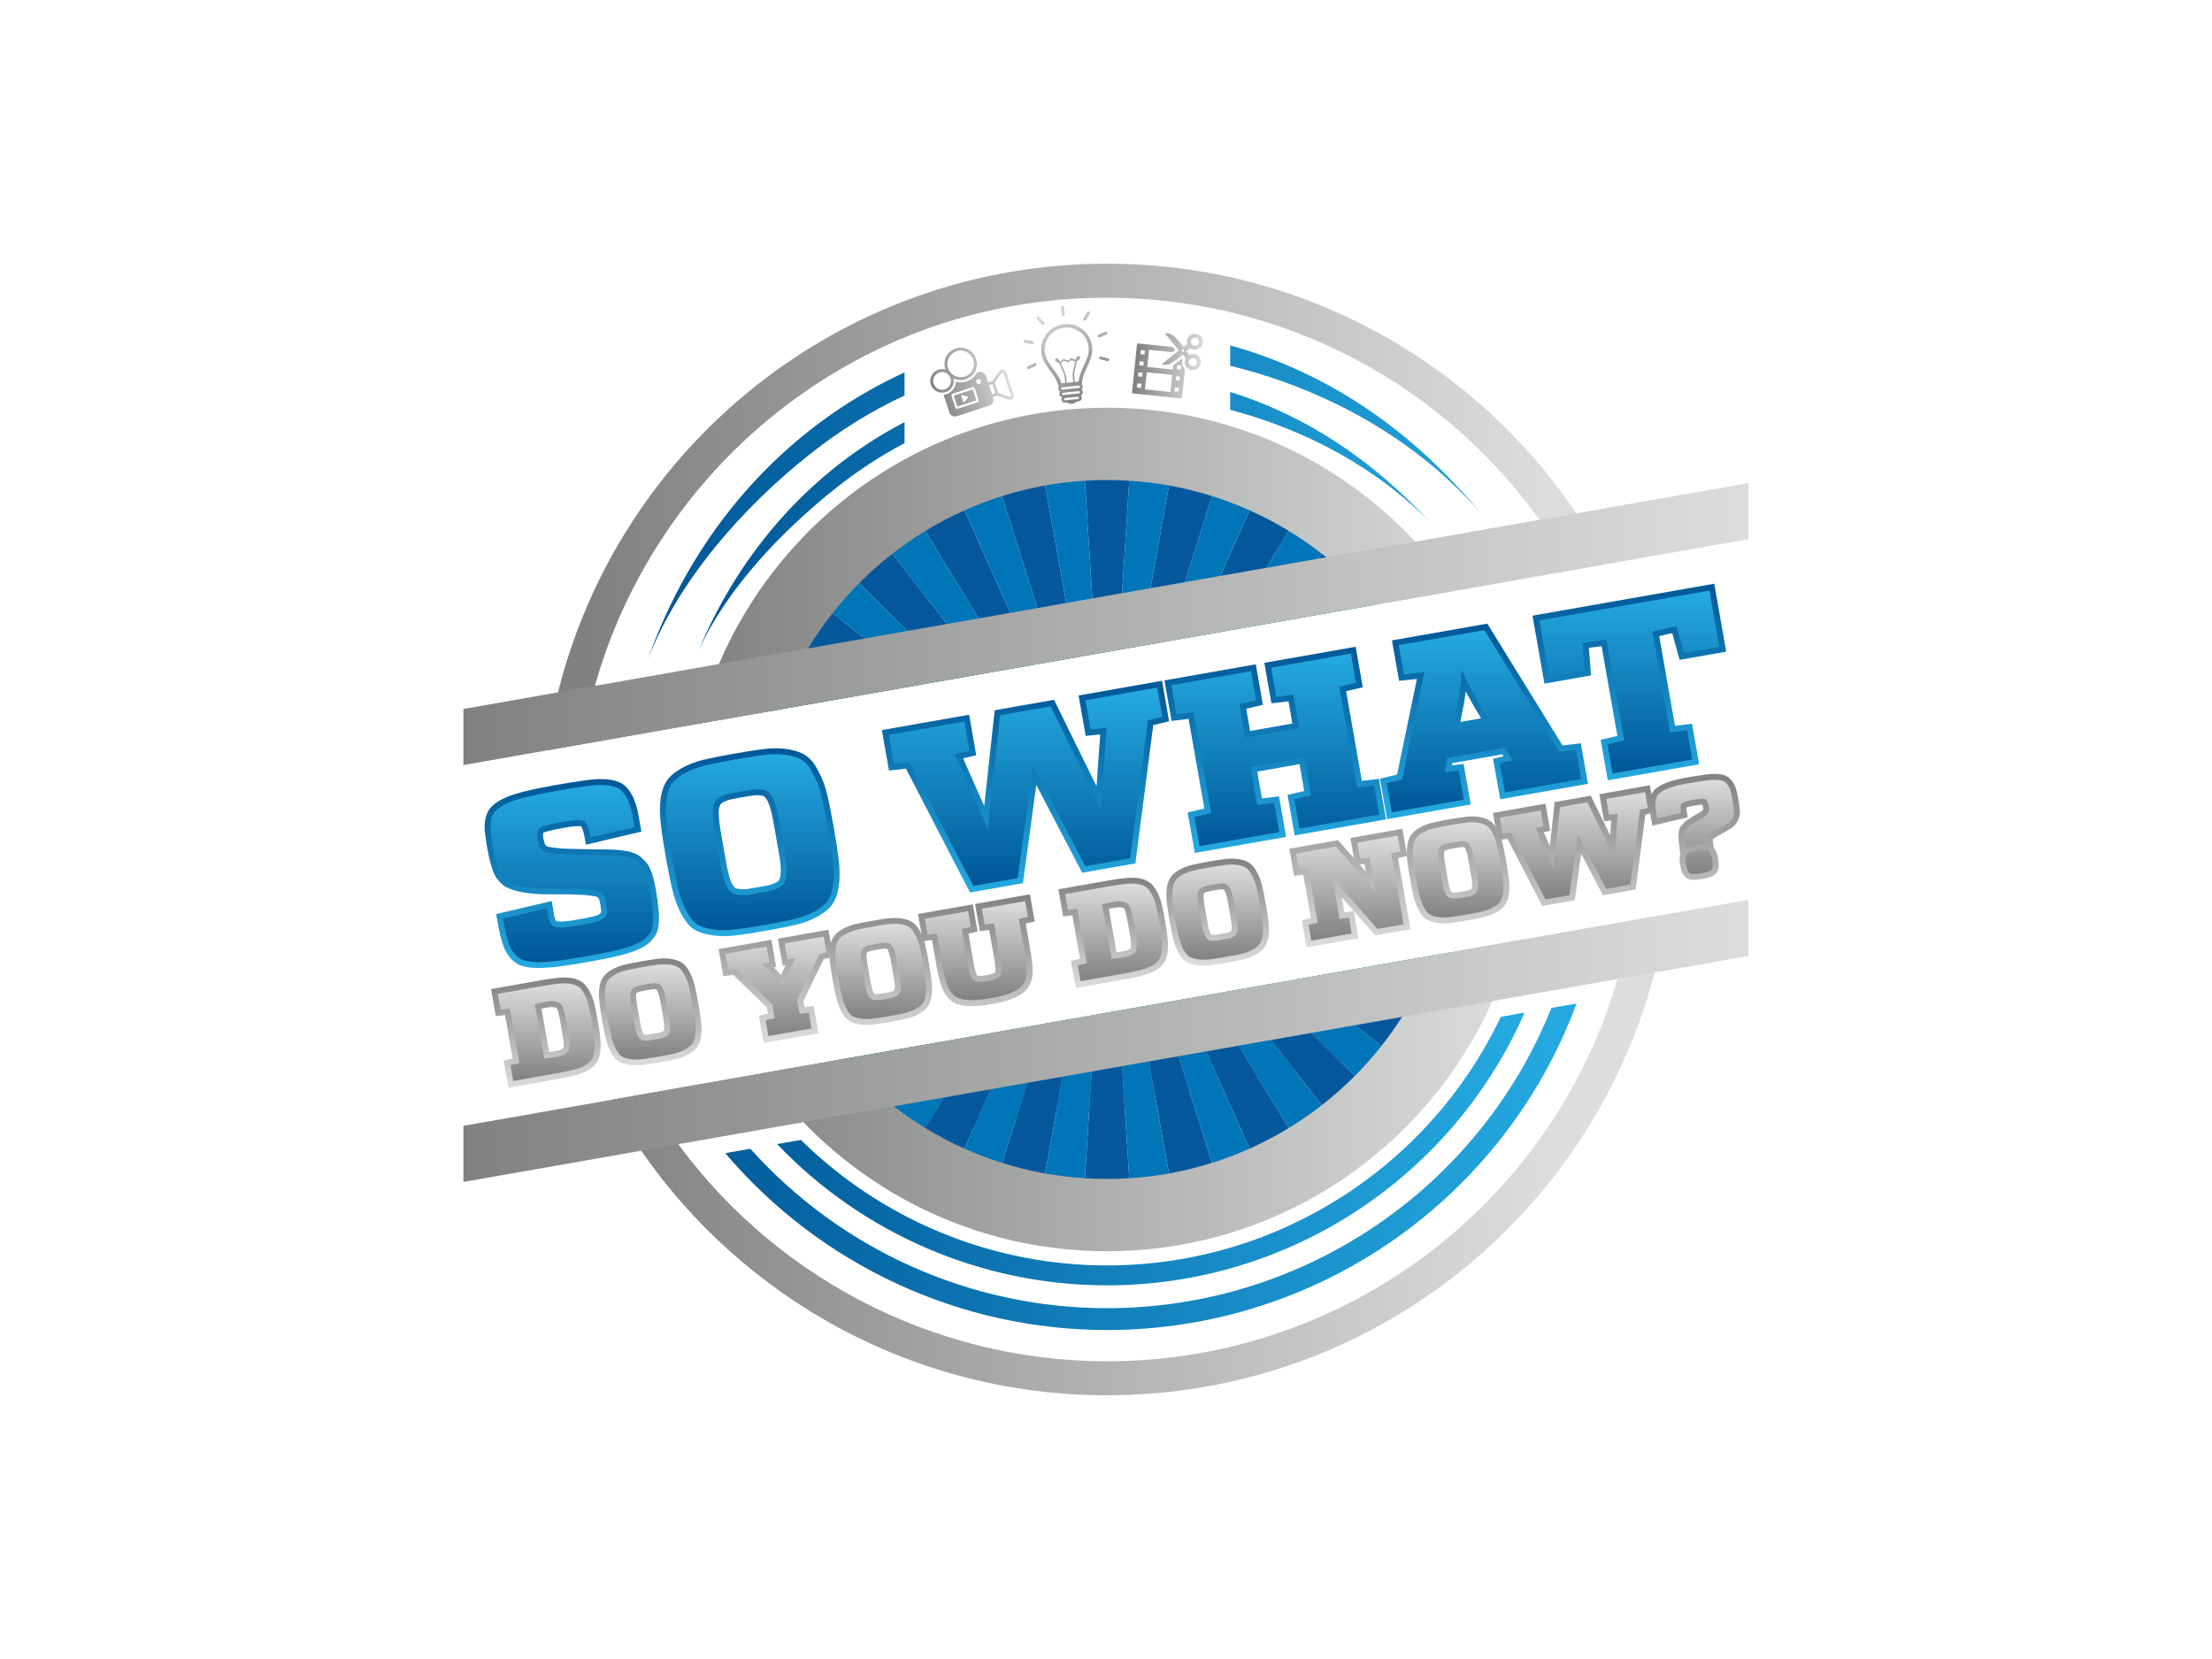 <?xml version="1.0" encoding="UTF-8"?> <!-- Generator: Adobe Illustrator 25.2.0, SVG Export Plug-In . SVG Version: 6.00 Build 0) --> <svg xmlns="http://www.w3.org/2000/svg" xmlns:xlink="http://www.w3.org/1999/xlink" version="1.1" id="Layer_1" x="0px" y="0px" viewBox="0 0 2000 1500" style="enable-background:new 0 0 2000 1500;" xml:space="preserve"> <style type="text/css"> .st0{fill:url(#SVGID_1_);} .st1{fill:url(#SVGID_2_);} .st2{fill:url(#SVGID_3_);} .st3{fill:url(#SVGID_4_);} .st4{fill:url(#SVGID_5_);} .st5{fill:url(#SVGID_6_);} .st6{fill:url(#SVGID_7_);} .st7{fill:url(#SVGID_8_);} .st8{fill:url(#SVGID_9_);} .st9{fill:url(#SVGID_10_);} .st10{fill:url(#SVGID_11_);} .st11{fill:url(#SVGID_12_);} .st12{fill:url(#SVGID_13_);} .st13{fill:url(#SVGID_14_);} .st14{fill:url(#SVGID_15_);} .st15{fill:#06589D;} .st16{fill:#0075B7;} .st17{fill:url(#SVGID_16_);} .st18{fill:url(#SVGID_17_);} .st19{fill:url(#SVGID_18_);} .st20{fill:url(#SVGID_19_);} .st21{fill:url(#SVGID_20_);} .st22{fill:url(#SVGID_21_);} .st23{fill:url(#SVGID_22_);} .st24{fill:url(#SVGID_23_);} .st25{fill:url(#SVGID_24_);} .st26{fill:url(#SVGID_25_);} .st27{fill:url(#SVGID_26_);} .st28{fill:url(#SVGID_27_);} .st29{fill:url(#SVGID_28_);} .st30{fill:url(#SVGID_29_);} .st31{fill:url(#SVGID_30_);} .st32{fill:url(#SVGID_31_);} .st33{fill:url(#SVGID_32_);} .st34{fill:url(#SVGID_33_);} .st35{fill:url(#SVGID_34_);} .st36{fill:url(#SVGID_35_);} .st37{fill:url(#SVGID_36_);} .st38{fill:url(#SVGID_37_);} .st39{fill:url(#SVGID_38_);} .st40{fill:url(#SVGID_39_);} .st41{fill:url(#SVGID_40_);} .st42{fill:url(#SVGID_41_);} .st43{fill:url(#SVGID_42_);} .st44{fill:url(#SVGID_43_);} .st45{fill:url(#SVGID_44_);} .st46{fill:url(#SVGID_45_);} .st47{fill:url(#SVGID_46_);} .st48{fill:url(#SVGID_47_);} .st49{fill:url(#SVGID_48_);} </style> <g> <g> <linearGradient id="SVGID_1_" gradientUnits="userSpaceOnUse" x1="493.528" y1="983.508" x2="493.528" y2="883.807"> <stop offset="0" style="stop-color:#DCDEDE"></stop> <stop offset="1" style="stop-color:#808181"></stop> </linearGradient> <path class="st0" d="M537.44,907.83c-1.04-4.29-2.51-8.18-4.36-11.52c-2.22-4.05-4.46-6.8-6.74-8.31 c-3.93-2.78-9.28-4.19-15.89-4.19c-2.01,0-4.18,0.13-6.33,0.37c-3.63,0.32-8.99,1.09-15.91,2.31l-44.24,7.79l4.31,24.51l8.33-1 l6.91,39.3l-8.17,1.9l4.31,24.51l44.24-7.78c9.64-1.7,16.72-3.39,21.66-5.17l0.19-0.07c3.4-1.38,5.95-2.63,7.8-3.83 c2.11-1.38,3.97-3.2,5.54-5.47c2.7-3.94,4.01-9.09,3.98-15.65c0.07-4.88-0.75-12.16-2.53-22.25 C539.4,916.74,538.35,911.54,537.44,907.83z M509.31,947.63c-0.16,0.14-0.46,0.39-1.01,0.75c-1.01,0.66-2,1.09-3.13,1.34 c-0.71,0.17-2.55,0.55-7.24,1.38l-0.25,0.04l-1.16,0.14l-6.91-39.3l1.12-0.26l5.98-1.05c0.3-0.05,1-0.14,2.33-0.14l0.02-5.34v5.34 c0.88,0,1.64,0.08,2.38,0.27c1.07,0.25,1.48,0.49,1.49,0.49c0,0,0,0,0,0l0.24,0.2c0.01,0.01,1.38,1.3,2.47,7.5l0.06,0.28 c0.22,0.96,0.73,3.44,1.85,9.81c1.15,6.55,1.52,9.03,1.63,9.95l0.05,0.31c0.32,1.8,0.44,3.73,0.36,5.72 C509.52,946.57,509.38,947.32,509.31,947.63z"></path> <linearGradient id="SVGID_2_" gradientUnits="userSpaceOnUse" x1="587.909" y1="963.306" x2="587.909" y2="866.547"> <stop offset="0" style="stop-color:#DCDEDE"></stop> <stop offset="1" style="stop-color:#808181"></stop> </linearGradient> <path class="st1" d="M631.4,907.29c-1.17-6.67-2.26-12.09-3.23-16.1c-1.08-4.55-2.56-8.52-4.38-11.81 c-1.98-4.01-4.16-6.79-6.63-8.49c-2.41-1.83-5.62-3.06-9.83-3.77c-2.22-0.38-4.53-0.56-6.86-0.56c-1.71,0-3.47,0.1-5.22,0.3 c-3.71,0.41-8.84,1.2-15.26,2.32c-6.41,1.13-11.54,2.15-15.26,3.04c-4.08,0.98-7.91,2.45-11.4,4.39c-3.74,2.12-6.39,4.4-8.12,7 c-3.3,5.04-4.37,12.47-3.26,22.72c0.46,4.12,1.29,9.59,2.46,16.26c1.2,6.79,2.25,12.06,3.23,16.12c1.02,4.21,2.44,8.15,4.26,11.81 c2.05,3.89,4.17,6.67,6.49,8.48l0.22,0.17c2.45,1.72,5.7,2.9,9.95,3.59c2.22,0.37,4.53,0.55,6.86,0.55c1.72,0,3.5-0.1,5.28-0.3 c3.8-0.43,8.98-1.22,15.38-2.35c6.38-1.12,11.47-2.14,15.12-3.02c4.2-1,8.01-2.48,11.29-4.37c3.75-2.12,6.37-4.37,8.01-6.85 c3.37-5.13,4.48-12.57,3.39-22.75C633.43,919.61,632.6,914.1,631.4,907.29z M600.56,930.16l-0.02,0.23l0,0.23 c0,0.11-0.03,0.51-0.32,1.29c-0.04,0.1-0.07,0.19-0.1,0.26c-1,0.62-2.27,1.12-3.8,1.5l-9.8,1.72c-0.64,0.07-1.25,0.11-1.83,0.11h0 c-0.99,0-1.88-0.1-2.53-0.27c-0.14-0.13-0.52-0.54-1.03-1.53c-0.89-2.29-1.67-5.29-2.31-8.93l-2.79-15.86 c-0.65-3.71-0.95-6.83-0.89-9.29c0.14-1.1,0.36-1.62,0.45-1.79c1.03-0.72,2.34-1.22,3.89-1.5l0.22-0.05 c3.31-0.73,6.56-1.3,9.66-1.7l0.24-0.04c0.71-0.13,1.39-0.19,2.03-0.19c0.67,0,1.28,0.07,1.85,0.19c0.06,0.06,0.12,0.13,0.2,0.22 c0.55,0.64,0.71,1.01,0.75,1.1l0.08,0.22l0.1,0.21c0.6,1.26,1.51,3.83,2.4,8.91l2.79,15.86 C600.68,926.06,600.7,928.77,600.56,930.16z"></path> <linearGradient id="SVGID_3_" gradientUnits="userSpaceOnUse" x1="792.6" y1="942.907" x2="792.6" y2="808.59"> <stop offset="0" style="stop-color:#DCDEDE"></stop> <stop offset="1" style="stop-color:#808181"></stop> </linearGradient> <path class="st2" d="M931.21,808.59l-49.62,8.73l4.31,24.52l8.45-1.02l4.74,26.96c1.42,8.11,0.9,10.8,0.73,11.39 c-0.37,0.31-2.15,1.53-7.93,2.55c-2.34,0.41-4.33,0.62-5.91,0.62c-1.55,0-2.29-0.2-2.48-0.25c-0.36-0.54-1.71-2.96-3.13-11.01 l-4.74-26.96l8.29-1.92l-4.31-24.52l-49.62,8.72l3.25,18.46c-0.34-0.71-0.68-1.42-1.05-2.08c-1.99-4.01-4.16-6.79-6.63-8.49 c-2.41-1.83-5.63-3.06-9.82-3.77c-2.22-0.38-4.53-0.56-6.86-0.56c-1.7,0-3.46,0.1-5.22,0.3c-3.75,0.42-8.74,1.18-15.26,2.33 c-6.53,1.15-11.52,2.14-15.25,3.04c-4.08,0.98-7.9,2.45-11.4,4.4c-3.74,2.12-6.39,4.4-8.12,7c-1.06,1.61-1.86,3.5-2.46,5.62 l-2.1-11.98l-45.75,8.03l4.29,24.46l2.51-0.27l-3.92,8.67l-6.53-6.82l2.09-0.48l-4.31-24.53l-47.75,8.39l4.29,24.45l9.18-0.98 l30.18,29.25l1,5.69l-8.17,1.9l4.31,24.52l49.5-8.69l-4.3-24.52l-8.33,1l-1-5.69l18.38-37.85l5.32-1.23 c0.07,1.22,0.17,2.49,0.32,3.81c0.47,4.14,1.29,9.61,2.46,16.25c1.17,6.68,2.26,12.1,3.23,16.13c1.03,4.23,2.44,8.16,4.26,11.8 c2.05,3.89,4.17,6.67,6.49,8.48l0.23,0.17c2.45,1.72,5.7,2.89,9.95,3.59c2.22,0.37,4.53,0.55,6.85,0.55c1.73,0,3.5-0.1,5.28-0.3 c3.83-0.43,8.86-1.2,15.38-2.35c6.4-1.13,11.5-2.14,15.12-3.02c4.19-1,8-2.48,11.29-4.38c3.75-2.12,6.37-4.37,8.01-6.86 c3.37-5.13,4.48-12.57,3.39-22.74c-0.45-4.04-1.28-9.55-2.48-16.37c-1.17-6.67-2.26-12.09-3.23-16.1 c-0.32-1.33-0.67-2.59-1.06-3.81l7.11-0.85l4.77,27.12c1.79,9.63,4.07,16.65,6.97,21.44l0.12,0.19c2.2,3.3,4.39,5.61,6.7,7.05 c4.23,2.65,9.95,3.93,17.49,3.93c5.06,0,11.05-0.6,17.82-1.79c16.97-2.98,27.57-7.61,32.33-14.03c3.71-4.74,5.27-11.3,4.65-19.44 c-0.2-3.19-0.65-7.27-1.33-12.11l-4.79-27.26l8.17-1.9L931.21,808.59z M808.96,893.55l-0.02,0.22l0,0.22 c0,0.11-0.03,0.52-0.33,1.31c-0.04,0.1-0.07,0.18-0.1,0.25c-1,0.62-2.27,1.12-3.79,1.49l-9.8,1.72c-0.64,0.07-1.26,0.11-1.83,0.11 c-0.98,0-1.87-0.1-2.53-0.27c-0.14-0.13-0.52-0.54-1.03-1.53c-0.9-2.3-1.67-5.3-2.31-8.93l-2.79-15.85 c-0.65-3.71-0.95-6.84-0.89-9.3c0.14-1.1,0.36-1.61,0.45-1.78c1.04-0.73,2.32-1.22,3.89-1.5l0.23-0.05 c3.29-0.73,6.54-1.3,9.65-1.7l0.24-0.04c0.71-0.13,1.39-0.19,2.03-0.19c0.66,0,1.28,0.07,1.85,0.19c0.06,0.06,0.12,0.13,0.2,0.22 c0.55,0.64,0.71,1.01,0.75,1.11l0.08,0.22l0.1,0.21c0.6,1.26,1.51,3.83,2.4,8.91l2.79,15.86 C809.07,889.44,809.09,892.15,808.96,893.55z"></path> <linearGradient id="SVGID_4_" gradientUnits="userSpaceOnUse" x1="1006.497" y1="893.295" x2="1006.497" y2="793.592"> <stop offset="0" style="stop-color:#DCDEDE"></stop> <stop offset="1" style="stop-color:#808181"></stop> </linearGradient> <path class="st3" d="M1050.4,817.62c-1.04-4.29-2.51-8.17-4.36-11.52c-2.22-4.05-4.46-6.8-6.74-8.31 c-3.93-2.78-9.28-4.19-15.89-4.19c-2.01,0-4.18,0.13-6.33,0.37c-3.67,0.32-8.88,1.08-15.91,2.31l-44.24,7.78l4.31,24.52l8.33-1 l6.92,39.3l-8.17,1.9l4.31,24.51l44.24-7.79c9.64-1.7,16.73-3.39,21.66-5.17l0.19-0.07c3.4-1.37,5.95-2.63,7.8-3.83 c2.11-1.38,3.97-3.21,5.54-5.46c2.7-3.94,4.01-9.09,3.98-15.65c0.07-4.88-0.75-12.16-2.53-22.25 C1052.37,826.54,1051.32,821.34,1050.4,817.62z M1022.28,857.41c-0.16,0.14-0.47,0.39-1.01,0.75c-1,0.66-2,1.09-3.13,1.34 c-0.72,0.18-2.57,0.56-7.27,1.38l-0.23,0.04l-1.14,0.14l-6.91-39.3l1.12-0.26l5.98-1.05c0.29-0.05,0.99-0.14,2.33-0.14l0.02-5.34 v5.34c0.87,0,1.64,0.08,2.38,0.27c1.07,0.25,1.48,0.49,1.49,0.49v0l0.11,0.09l0.14,0.1c0.01,0.01,1.38,1.3,2.47,7.5l0.06,0.29 c0.22,0.95,0.72,3.43,1.85,9.81c1.21,6.86,1.54,9.18,1.63,9.95l0.04,0.3c0.32,1.79,0.44,3.73,0.36,5.72 C1022.49,856.35,1022.35,857.1,1022.28,857.41z"></path> <linearGradient id="SVGID_5_" gradientUnits="userSpaceOnUse" x1="1100.928" y1="873.101" x2="1100.928" y2="776.346"> <stop offset="0" style="stop-color:#DCDEDE"></stop> <stop offset="1" style="stop-color:#808181"></stop> </linearGradient> <path class="st4" d="M1144.42,817.09c-1.17-6.67-2.26-12.1-3.22-16.1c-1.08-4.55-2.56-8.52-4.38-11.8 c-1.98-4.01-4.16-6.79-6.63-8.49c-2.41-1.83-5.62-3.06-9.82-3.78c-2.22-0.38-4.52-0.56-6.86-0.56c-1.7,0-3.47,0.1-5.22,0.3 c-3.74,0.42-8.73,1.18-15.26,2.32c-6.52,1.15-11.51,2.14-15.26,3.04c-4.08,0.98-7.9,2.45-11.4,4.39c-3.74,2.12-6.39,4.4-8.12,7 c-3.3,5.04-4.37,12.47-3.26,22.72c0.46,4.12,1.29,9.59,2.46,16.26c1.18,6.69,2.26,12.12,3.23,16.12 c1.02,4.21,2.43,8.15,4.26,11.81c2.05,3.9,4.17,6.67,6.49,8.48l0.22,0.17c2.45,1.72,5.7,2.89,9.95,3.59 c2.22,0.37,4.53,0.55,6.86,0.55c1.72,0,3.5-0.1,5.28-0.3c3.79-0.43,8.96-1.22,15.38-2.34c6.52-1.15,11.47-2.13,15.12-3.02 c4.2-1,8.01-2.48,11.28-4.37c3.75-2.12,6.37-4.37,8.01-6.85c3.38-5.13,4.49-12.57,3.39-22.75 C1146.46,829.44,1145.62,823.93,1144.42,817.09z M1113.58,839.96l-0.02,0.23l0,0.23c0,0.11-0.03,0.51-0.32,1.29 c-0.04,0.1-0.07,0.19-0.1,0.26c-1,0.62-2.27,1.12-3.8,1.49l-9.8,1.72c-0.64,0.07-1.25,0.1-1.82,0.1h0c-0.99,0-1.88-0.1-2.53-0.27 c-0.14-0.13-0.52-0.54-1.03-1.53c-0.89-2.29-1.67-5.29-2.31-8.93l-2.79-15.86c-0.65-3.71-0.95-6.83-0.89-9.29 c0.14-1.1,0.36-1.61,0.45-1.79c1.04-0.73,2.32-1.22,3.89-1.5l0.22-0.05c3.3-0.73,6.55-1.3,9.66-1.7l0.24-0.04 c0.71-0.13,1.39-0.19,2.03-0.19c0.67,0,1.28,0.07,1.85,0.19c0.06,0.06,0.12,0.13,0.2,0.23c0.55,0.63,0.71,1.01,0.75,1.11 l0.08,0.21l0.1,0.2c0.6,1.27,1.51,3.84,2.4,8.91l2.79,15.86C1113.69,835.86,1113.72,838.56,1113.58,839.96z"></path> <linearGradient id="SVGID_6_" gradientUnits="userSpaceOnUse" x1="1369.471" y1="856.616" x2="1369.471" y2="699.755"> <stop offset="0" style="stop-color:#DCDEDE"></stop> <stop offset="1" style="stop-color:#808181"></stop> </linearGradient> <path class="st5" d="M1573.12,733.02c-0.13-2.32-0.58-5.65-1.38-10.17c-0.77-4.36-1.43-7.46-2.02-9.47 c-0.7-2.36-1.8-4.61-3.26-6.63c-1.86-2.64-3.87-4.39-6.07-5.32c-2.58-1.12-5.88-1.66-10.08-1.66c-2.56,0-5.51,0.21-8.88,0.63 c-4.6,0.65-9.25,1.39-13.73,2.18c-16.09,2.49-26.5,6.27-31.91,11.62c-1.1,1.14-1.97,2.51-2.66,4.07l-1.45-8.22l-45.62,8.03 l4.3,24.43l6.47-0.66l-0.94,13.43l-17.62-35.82l-32.63,5.74l-4.33,39.67l-5.47-12.33l5.82-1.4l-4.31-24.48l-47.5,8.36l2.12,12.06 c-1.36-1.99-2.8-3.5-4.37-4.58c-2.41-1.83-5.62-3.06-9.83-3.77c-2.22-0.37-4.53-0.56-6.86-0.56c-1.7,0-3.46,0.1-5.22,0.3 c-3.72,0.42-8.86,1.2-15.26,2.32c-6.39,1.12-11.52,2.15-15.26,3.04c-4.08,0.98-7.9,2.45-11.4,4.39c-3.74,2.12-6.39,4.4-8.12,7 c-2.67,4.08-3.85,9.75-3.63,17.19l-4.04-23l-47,8.27l3.22,18.32l-14.38-16.36l-44.07,7.75l4.31,24.52l8.33-1l6.9,39.25l-8.27,2.03 l4.3,24.45l47-8.27l-4.3-24.45l-8.47,0.91l-2.38-13.53l30.18,34.43l31.96-5.62l-11.3-64.22l8.06-1.98 c0.07,1.29,0.17,2.63,0.32,4.03c0.46,4.09,1.28,9.56,2.46,16.25c1.17,6.66,2.26,12.09,3.23,16.12c1.02,4.23,2.44,8.16,4.26,11.81 c2.05,3.89,4.17,6.67,6.49,8.48l0.22,0.16c2.45,1.72,5.7,2.9,9.95,3.59c2.23,0.37,4.53,0.55,6.86,0.55c1.72,0,3.5-0.1,5.27-0.3 c3.8-0.43,8.97-1.22,15.38-2.35c6.38-1.12,11.47-2.14,15.13-3.02c4.2-1,8.01-2.48,11.28-4.37c3.74-2.12,6.36-4.36,8.01-6.85 c3.37-5.13,4.48-12.57,3.39-22.75c-0.45-4.05-1.28-9.55-2.48-16.37c-1.17-6.65-2.25-12.08-3.22-16.1c-0.3-1.28-0.65-2.5-1.01-3.69 l5.47-0.63l31.36,60.68l29.44-5.18l5.72-42.22l19.7,37.75l29.58-5.21l8.77-67.76l4.45-1.08c0.27,1.83,0.56,3.68,0.88,5.53 l0.98,5.56l32.06-7.52l-0.87-4.97c-0.35-1.99-0.42-3.22-0.42-3.93c1.03-0.37,3.17-0.99,7.4-1.74c3.8-0.67,5.9-0.82,6.99-0.83 c0.2,0.55,0.45,1.45,0.7,2.87c0.2,1.15,0.11,1.78,0.03,2.02c-0.41,0.39-2.02,1.74-7.32,4.68l-0.26,0.16 c-2.71,1.72-4.49,2.82-5.46,3.38c-1.44,0.84-2.94,2.02-4.59,3.6c-1.99,1.92-2.97,3.16-3.51,4.42c-0.38,0.88-0.69,2.07-1.01,4.98 c-0.25,2.28-0.25,4.23,0,5.96c0.18,1.26,0.46,3.46,0.84,6.59l0.68,5.58l0.18-0.03c-0.98,2.55-1.04,5.93-0.23,10.51 c1.1,6.28,2.93,9.92,6.08,11.89c1.61,0.94,3.6,1.37,6.27,1.37c2.07,0,4.56-0.26,7.63-0.8c6.78-1.19,10.55-2.76,12.73-5.37 c2.18-2.78,2.66-6.83,1.55-13.11c-0.54-3.07-1.51-7.08-3.9-9.78l0.11-0.02l-0.92-5.26c-0.24-1.35-0.18-2.04-0.13-2.3 c0.46-0.43,2.18-1.85,7.74-4.82c4.34-2.43,7.24-4.11,8.88-5.13l0.16-0.11c2.65-1.79,4.67-4.18,5.94-6.94 C1572.77,739.02,1573.38,736.03,1573.12,733.02z M1229.23,781.68l4.53-0.49l1.24,7.06L1229.23,781.68z M1331.01,801.75l-0.02,0.23 l0,0.23c0,0.1-0.03,0.5-0.33,1.29c-0.04,0.1-0.07,0.18-0.1,0.25c-1,0.62-2.27,1.12-3.79,1.49l-9.8,1.72 c-0.64,0.07-1.26,0.11-1.83,0.11c-0.98,0-1.87-0.1-2.52-0.27c-0.14-0.13-0.52-0.54-1.03-1.53c-0.89-2.29-1.67-5.29-2.31-8.93 l-2.79-15.86c-0.65-3.71-0.95-6.83-0.89-9.29c0.14-1.1,0.36-1.61,0.45-1.79c1.04-0.73,2.32-1.22,3.9-1.5l0.22-0.05 c3.29-0.72,6.54-1.3,9.66-1.7l0.24-0.04c0.71-0.13,1.39-0.19,2.03-0.19c0.66,0,1.28,0.07,1.85,0.2c0.05,0.06,0.12,0.13,0.2,0.22 c0.55,0.64,0.72,1.01,0.75,1.12l0.08,0.21l0.1,0.2c0.6,1.27,1.51,3.84,2.4,8.91l2.79,15.86 C1331.13,797.65,1331.15,800.35,1331.01,801.75z"></path> </g> <g> <linearGradient id="SVGID_7_" gradientUnits="userSpaceOnUse" x1="517.005" y1="875.283" x2="517.005" y2="704.424"> <stop offset="0" style="stop-color:#25AAE1"></stop> <stop offset="1" style="stop-color:#005797"></stop> </linearGradient> <path class="st6" d="M584.44,780.03c-2.38-2.94-4.84-5.21-7.3-6.76c-5.16-3.22-13.85-4.92-26.57-5.18 c-7.03-0.16-13.46-0.25-19.1-0.25l-0.24,0c-7.96-0.17-13.89-0.3-17.79-0.4c-3.7-0.09-7.42-0.36-11.06-0.82 c-4.52-0.56-6.32-0.87-7.06-1.04c-0.01,0-0.53-0.13-1.61-1.09c-0.55-0.48-0.83-0.8-0.95-0.96c-0.26-0.93-0.7-2.43-1.33-4.49 c-0.64-3.78-0.4-5.47-0.26-6.03c0.75-0.43,4.21-1.99,18.01-4.42c6.17-1.09,10.87-1.63,13.99-1.63c1.28,0,1.97,0.09,2.29,0.16 c0.45,0.6,1.91,3.06,3.31,11.04l0.98,5.56l50.2-11.8l-0.87-4.96c-1.17-6.65-2-11.15-2.48-13.38c-0.51-2.35-1.29-5.12-2.34-8.24 c-1.13-3.36-2.59-6.36-4.32-8.91c-2.78-4.47-6.06-7.51-9.78-9.04c-4.36-2-9.83-2.98-16.7-2.98c-4.6,0-9.9,0.46-15.68,1.35 c-8.12,1.14-16.67,2.5-25.43,4.04c-21.54,3.79-36.05,7.37-44.31,10.93c-5.15,2.19-9.07,4.49-11.91,6.96 c-5.94,4.95-8.58,12.86-7.85,23.51l0.02,0.19c0.47,4.53,1.18,9.51,2.11,14.79c2.25,12.8,4.84,21.58,7.92,26.85l0.11,0.19 l0.13,0.18c2.81,3.99,5.64,6.77,8.65,8.49l0.22,0.12c7.2,3.68,17.28,5.79,30.95,6.47c4.01,0.1,8.85,0.16,14.4,0.16 c3.29,0,6.86-0.02,10.69-0.05c5.98,0.22,10.4,0.39,13.25,0.52c2.65,0.13,5.44,0.41,8.28,0.85c3.23,0.51,4.44,0.81,4.8,0.91 c0.13,0.09,0.44,0.35,0.92,0.92c0.77,0.91,0.95,1.37,0.95,1.37c0,0,0,0,0,0c0.25,0.99,0.67,2.73,1.26,5.22 c0.67,3.87,0.7,5.59,0.66,6.28c-0.01,0.12-0.2,0.59-0.98,1.35c-0.66,0.64-2.04,1.55-4.89,2.31c-2.98,0.8-7.7,1.76-14.03,2.88 c-7.93,1.39-13.55,2.1-16.71,2.1c-0.17,0-0.33,0-0.48-0.01c-2.12-0.18-3.05-0.35-3.4-0.42c-0.23-0.24-1.07-1.27-1.88-4.49 l-2.41-13.7l-50.19,11.8l0.87,4.96c2.16,12.28,4.23,20.71,6.33,25.78l0.09,0.2c3.33,7.2,7.79,12.19,13.25,14.82l0.22,0.1 c4.59,1.96,10.31,2.91,17.48,2.91c1.92,0,3.97-0.07,5.92-0.2c7.44-0.26,19.78-1.92,37.72-5.08c17.88-3.15,29.95-5.77,36.88-8.03 c9.88-2.85,16.78-6.43,21.11-10.95c2.81-2.96,4.67-5.76,5.68-8.54c0.95-2.61,1.46-6.11,1.57-10.7c0.37-5.69-0.54-14.61-2.76-27.26 C590.81,792.04,588.06,784.22,584.44,780.03z"></path> <linearGradient id="SVGID_8_" gradientUnits="userSpaceOnUse" x1="677.937" y1="846.389" x2="677.937" y2="676.592"> <stop offset="0" style="stop-color:#25AAE1"></stop> <stop offset="1" style="stop-color:#005797"></stop> </linearGradient> <path class="st7" d="M753.87,748.16c-2.15-12.26-4.14-22.19-5.91-29.5c-1.92-8.06-4.51-15.05-7.71-20.77 c-3.36-6.8-6.92-11.43-10.9-14.14c-3.87-2.97-9.19-4.99-16.26-6.18c-3.86-0.65-7.87-0.98-11.94-0.98c-2.98,0-6.06,0.18-9.14,0.53 c-6.79,0.76-16.19,2.19-27.93,4.26c-11.75,2.07-21.14,3.94-27.93,5.56c-7.15,1.71-13.83,4.28-19.9,7.66 c-6.28,3.56-10.67,7.3-13.46,11.48c-5.5,8.41-7.24,21.16-5.31,39.02c0.84,7.49,2.35,17.51,4.51,29.77 c2.16,12.27,4.15,22.2,5.91,29.53c1.81,7.47,4.31,14.43,7.47,20.78c3.48,6.62,7.01,11.27,10.78,14.22l0.22,0.17 c3.96,2.78,9.36,4.7,16.53,5.88c3.87,0.64,7.89,0.96,11.95,0.96c3.01,0,6.12-0.18,9.23-0.53c6.93-0.79,16.4-2.23,28.15-4.29 c11.72-2.06,21.04-3.92,27.69-5.52c7.33-1.75,13.96-4.32,19.68-7.62c6.29-3.56,10.62-7.23,13.25-11.22 c5.64-8.57,7.45-21.35,5.55-39.06C757.6,770.77,756.07,760.68,753.87,748.16z M705.84,790.09l-0.02,0.23l0,0.23 c-0.01,1.09-0.31,2.42-0.9,3.96c-0.5,1.33-0.89,1.87-1,2.02c-2.45,1.75-5.65,3.11-9.51,4.03l-18.4,3.24 c-1.4,0.16-2.75,0.24-4.02,0.24h0c-2.38,0-4.56-0.28-6.33-0.79c-0.64-0.21-2.32-1.12-4.38-5.2c-1.8-4.53-3.34-10.45-4.6-17.58 l-5.15-29.31c-1.28-7.26-1.85-13.42-1.71-18.3c0.54-4.53,1.82-5.97,2.28-6.33c2.53-1.9,5.73-3.2,9.48-3.86l0.22-0.05 c6.23-1.37,12.37-2.45,18.24-3.21l0.24-0.04c1.57-0.27,3.09-0.42,4.53-0.42c1.96,0,3.83,0.26,5.57,0.77 c0.15,0.09,0.7,0.47,1.65,1.57c1.07,1.25,1.81,2.39,2.19,3.41l0.08,0.22l0.1,0.21c1.8,3.77,3.41,9.7,4.81,17.64l5.15,29.31 C705.75,779.87,706.24,785.93,705.84,790.09z"></path> <linearGradient id="SVGID_9_" gradientUnits="userSpaceOnUse" x1="927.212" y1="806.948" x2="927.212" y2="615.547"> <stop offset="0" style="stop-color:#25AAE1"></stop> <stop offset="1" style="stop-color:#005797"></stop> </linearGradient> <polygon class="st8" points="975.21,628.82 981.64,665.36 994.77,664.02 991.47,710.95 953,632.73 899.38,642.16 889.91,728.82 870.78,685.69 882.68,682.83 876.24,646.23 797.36,660.11 803.8,696.72 819.14,694.96 877.02,806.95 924.91,798.52 936.97,709.64 978.43,789.1 1026.57,780.63 1042.74,655.6 1057.06,652.14 1050.63,615.55 "></polygon> <linearGradient id="SVGID_10_" gradientUnits="userSpaceOnUse" x1="1153.01" y1="771.213" x2="1153.01" y2="584.781"> <stop offset="0" style="stop-color:#25AAE1"></stop> <stop offset="1" style="stop-color:#005797"></stop> </linearGradient> <polygon class="st9" points="1231.34,706.02 1217.08,624.93 1232.18,621.41 1225.74,584.78 1143.16,599.3 1149.6,635.94 1164.99,634.09 1168.53,654.2 1130.31,660.93 1126.77,640.81 1141.87,637.3 1135.42,600.66 1052.85,615.18 1059.29,651.82 1074.68,649.97 1088.94,731.06 1073.84,734.58 1080.28,771.21 1162.86,756.69 1156.42,720.06 1141.03,721.91 1136.76,697.63 1174.98,690.91 1179.25,715.19 1164.15,718.7 1170.6,755.33 1253.17,740.81 1246.73,704.18 "></polygon> <linearGradient id="SVGID_11_" gradientUnits="userSpaceOnUse" x1="1341.726" y1="740.634" x2="1341.726" y2="563.851"> <stop offset="0" style="stop-color:#25AAE1"></stop> <stop offset="1" style="stop-color:#005797"></stop> </linearGradient> <path class="st10" d="M1412.78,674.04l-68.03-110.18l-86.2,15.15l6.43,36.57l16.15-1.72l-17.93,86.48l-15.53,3.69l6.44,36.61 l75.65-13.3l-6.43-36.57l-10.48,1.13l0.35-1.94l45.16-7.94l1.08,1.81l-9.45,2.18l6.44,36.64l79.34-13.95l-6.44-36.63 L1412.78,674.04z M1320.48,652.77l1.87-10.01c1.19-5.5,2.17-11.41,2.93-17.67c2.86,5.45,5.71,10.65,8.54,15.57l5.35,8.82 L1320.48,652.77z"></path> <linearGradient id="SVGID_12_" gradientUnits="userSpaceOnUse" x1="1473.196" y1="705.546" x2="1473.196" y2="527.767"> <stop offset="0" style="stop-color:#25AAE1"></stop> <stop offset="1" style="stop-color:#005797"></stop> </linearGradient> <polygon class="st11" points="1514.45,656.24 1500.19,575.14 1510.23,572.81 1512,572.5 1518.62,596.62 1560.77,589.21 1549.97,527.77 1385.62,556.66 1396.43,618.11 1438.57,610.7 1436.57,585.76 1437.88,585.53 1448.11,584.3 1462.37,665.4 1447.27,668.91 1453.71,705.55 1536.28,691.03 1529.84,654.39 "></polygon> </g> <linearGradient id="SVGID_13_" gradientUnits="userSpaceOnUse" x1="532.669" y1="750" x2="1403.804" y2="750"> <stop offset="0" style="stop-color:#808181"></stop> <stop offset="1" style="stop-color:#DCDEDE"></stop> </linearGradient> <path class="st12" d="M1000.96,269.19c160.05,0,309.15,79.3,398.83,212.12c1.35,2,2.69,4.02,4.01,6.05l-93.75,16.51l-66.97,11.75 l-5.38,0.97l-45.84,8.04l-51.47,9.04l-35.28,6.23l-31.67,5.57l-24.29,4.27l-23.69,4.15l-19.53,3.43l-20.43,3.61l-17.92,3.15 l-19.88,3.5l-18.52,3.26l-21.89,3.82l-21.6,3.8l-27.35,4.81l-29.21,5.15l-40.39,7.11l-48.17,8.46l-41.93,7.35l-14.9,2.64 l-57.41,10.08l-93.69,16.48c0.56-2.38,1.13-4.75,1.72-7.1C559.83,531.2,619.6,438.65,702.7,372.84 C788.32,305.03,891.46,269.19,1000.96,269.19 M1468.01,864.72c-0.56,2.29-1.14,4.58-1.74,6.86 c-55.1,211.51-246.44,359.23-465.31,359.23c-157.97,0-305.98-77.71-395.89-207.84c-1.33-1.93-2.65-3.87-3.95-5.82l93.9-16.52 l67.5-11.86l5.48-0.98l10.3-1.81l-13.27,17.05l21.28,19.16c1.58,1.42,2.97,2.43,3.72,2.98l10.56,7.68l12.86-2.26l45.27-7.96 l42.67-7.53l32.79-5.73l31.94-5.62l26.27-4.65l27.5-4.84l24.18-4.23l26.81-4.72l25.02-4.39l29.43-5.19l29.14-5.11l36.82-6.46 l39.45-6.96l67.64-11.93l-52.59-41.45l23.64-4.17l31.75-5.57l14.95-2.62l58-10.22L1468.01,864.72 M1000.96,238.43 c-239.79,0-441.02,164.93-496.42,387.58c-4.31,17.15-7.69,34.68-10.19,52.48l35.72-6.27l101.61-17.88l57.4-10.07l14.96-2.65 l41.87-7.34l48.17-8.46l40.41-7.11l29.22-5.15l27.34-4.81l21.61-3.81l21.84-3.81l18.57-3.27l19.88-3.5l17.92-3.15l20.45-3.61 l19.49-3.42l23.68-4.15l24.3-4.27l31.68-5.57l35.29-6.23l51.44-9.03l45.83-8.04l5.54-1l66.82-11.73l101.73-17.92l35.72-6.27 c-8.38-15.8-17.57-31.1-27.53-45.87C1333.37,327.98,1177.62,238.43,1000.96,238.43L1000.96,238.43z M1506.84,826.66l-35.83,6.31 l-102.23,17.95l-58.02,10.23l-14.92,2.61l-31.76,5.57l-49.71,8.77l-41.64,7.3l52.63,41.48l-39.45,6.96l-36.79,6.46l-29.14,5.11 l-29.45,5.19l-24.99,4.38l-26.84,4.73l-24.14,4.23l-27.53,4.84l-26.3,4.65l-31.91,5.61l-32.76,5.73l-42.71,7.54l-45.25,7.96 c-0.42-0.31-0.85-0.62-1.23-0.96l44.71-57.44l-53.09,9.3l-35.83,6.3l-5.57,1l-67.4,11.84l-102.27,17.99l-35.87,6.31 c8.61,15.8,18.03,31.06,28.18,45.79c92.31,133.6,246.52,221.14,421.22,221.14c237.87,0,437.79-162.32,495.07-382.23 C1500.53,862.11,1504.15,844.54,1506.84,826.66L1506.84,826.66z M1172.74,885.41l-30.18,5.31l-28.18,4.96l-22.3,3.92l-22.53,3.96 l-19.15,3.38l-20.53,3.58l-18.49,3.27l-21.07,3.69l-20.15,3.54l-24.41,4.31l-25.07,4.42l-32.68,5.73l-36.41,6.42l36.41-6.42 l32.68-5.73l25.07-4.42l24.41-4.31l20.15-3.54l21.07-3.69l18.49-3.27l20.53-3.58l19.15-3.38l22.53-3.96l22.3-3.92l28.18-4.96 L1172.74,885.41L1172.74,885.41z"></path> <linearGradient id="SVGID_14_" gradientUnits="userSpaceOnUse" x1="585.806" y1="757.429" x2="1425.434" y2="757.429"> <stop offset="0" style="stop-color:#005797"></stop> <stop offset="1" style="stop-color:#25AAE1"></stop> </linearGradient> <path class="st13" d="M1211.88,354.4c-31.2-18.24-64.47-32.45-99.6-42.09v18.42c33.17,8.05,65.54,19.66,96.06,34.59 c49.71,24.3,94.58,57.43,130.24,98.42C1301.72,419.12,1259.2,382.1,1211.88,354.4z M721.13,398.04 c-60.32,50.77-107.17,118.55-135.33,198.02c27.75-71.58,85.92-137.49,146.63-185.55c26.72-21.16,55.33-38.88,85.42-52.95v-20.83 C782.83,352.77,750.4,373.41,721.13,398.04z M1402.71,911.32v0.04c-65.01,162.2-223.22,271.43-401.81,271.43 c-123.83,0-240.82-53.01-322.41-144.1l-22.72,3.96c85.55,100.85,211.58,159.9,345.14,159.9c190.89,0,359.48-119.36,424.53-295.19 L1402.71,911.32z"></path> <g> <linearGradient id="SVGID_15_" gradientUnits="userSpaceOnUse" x1="631.662" y1="758.296" x2="1378.409" y2="758.296"> <stop offset="0" style="stop-color:#005797"></stop> <stop offset="1" style="stop-color:#25AAE1"></stop> </linearGradient> <path class="st14" d="M1112.28,354.44v16.08c68.4,18.03,132.5,52.54,180.4,101.28C1241.43,416.42,1180.94,375.65,1112.28,354.44z M631.66,588.03c25.84-56.32,75.71-108.37,124.72-147.21c19.43-15.4,39.99-28.8,61.47-40.11v-19.04 C735.12,424.66,669.86,496.86,631.66,588.03z M1356.95,919.39c-64.31,135.31-201.84,224.76-356.05,224.76 c-104.5,0-203.61-41.39-276.73-113.48l-21.5,3.76c77.17,80.93,184.67,127.73,298.23,127.73c165.55,0,312.8-98.69,377.51-246.53 L1356.95,919.39z"></path> </g> <g> <g> <polygon class="st15" points="1021.88,1079.06 980.05,1079.06 980.58,1070.22 980.89,1065.3 987.04,968.8 990.31,917.47 1011.38,913.78 1014.57,963.95 1021.03,1065.3 1021.34,1070.22 "></polygon> <polygon class="st15" points="1100,1064.41 1059.36,1074.41 1057.82,1065.84 1056.94,1061.03 1038.72,959.72 1029.87,910.51 1050.4,906.94 1065.55,955 1095.89,1051.42 1097.38,1056.15 "></polygon> <polygon class="st15" points="1172.47,1031.58 1135.41,1051.03 1131.83,1043.04 1129.83,1038.54 1090.54,950.61 1069.55,903.55 1092.08,899.59 1119.99,945.42 1165.32,1019.89 1167.9,1024.08 "></polygon> <polygon class="st15" points="1234.83,982.45 1203.5,1010.17 1198.08,1003.21 1195.04,999.32 1149.13,940.31 1114.38,895.67 1142.56,890.71 1185.93,933.85 1225.06,972.76 1228.52,976.18 "></polygon> <polygon class="st15" points="1283.62,919.62 1259.82,954.07 1252.98,948.65 1249.13,945.61 1225.37,926.89 1172.74,885.41 1214.38,878.1 1271.93,912.63 1276.16,915.17 1279.77,917.32 "></polygon> <polygon class="st15" points="1310.76,861.15 1301.26,886.22 1293.23,882.56 1288.81,880.56 1264.09,869.34 1295.84,863.76 "></polygon> <polygon class="st15" points="1234.83,517.52 1228.52,523.78 1225.06,527.2 1197.19,554.92 1145.75,563.96 1191.46,505.21 1195.04,500.64 1198.08,496.75 1203.5,489.8 1216.07,500.91 "></polygon> <polygon class="st15" points="1172.47,468.38 1167.9,475.88 1165.32,480.07 1145.06,513.4 1110.46,570.19 1078.78,575.76 1103.34,520.71 1129.83,461.42 1131.83,456.92 1135.41,448.93 "></polygon> <polygon class="st15" points="1100,435.55 1097.38,443.85 1095.89,448.54 1071.39,526.32 1054.48,580.03 1030.8,584.18 1040.25,531.82 1056.94,438.93 1057.82,434.13 1059.36,425.55 "></polygon> <polygon class="st15" points="1021.88,420.9 1021.34,429.74 1021.03,434.66 1014.57,536.32 1011.3,587.6 990.85,591.22 987.66,541.04 980.89,434.66 980.58,429.74 980.05,420.9 "></polygon> <polygon class="st15" points="972.93,594.37 953.06,597.87 937.91,549.81 906.04,448.54 904.54,443.85 901.92,435.55 942.56,425.55 944.1,434.13 944.98,438.93 964.09,545.2 "></polygon> <polygon class="st15" points="934.49,601.14 912.65,604.94 884.74,559.15 836.6,480.07 834.03,475.88 829.45,468.38 866.51,448.93 870.09,456.92 872.09,461.42 913.5,554.12 "></polygon> <polygon class="st15" points="891.04,608.75 863.71,613.55 820.38,570.46 776.86,527.2 773.4,523.78 767.09,517.52 798.43,489.8 803.85,496.75 806.88,500.64 856.33,564.15 "></polygon> <polygon class="st15" points="834.49,618.71 794.08,625.82 730.03,587.33 728.72,586.6 725.76,584.8 718.3,580.34 742.1,545.89 748.98,551.31 752.83,554.35 781.89,577.26 "></polygon> <polygon class="st15" points="745.91,634.28 704.04,641.62 689.09,644.27 700.66,613.75 708.69,617.4 713.15,619.4 "></polygon> <polygon class="st15" points="851.6,941.89 806.88,999.32 805.81,1000.67 803.85,1003.21 798.43,1010.17 790.7,1003.32 767.09,982.45 773.4,976.18 776.86,972.76 798.5,951.19 "></polygon> <polygon class="st15" points="920.69,929.74 896.08,984.79 872.09,1038.54 870.09,1043.04 866.51,1051.03 829.45,1031.58 834.03,1024.08 836.6,1019.89 853.37,992.33 888.01,935.46 "></polygon> <polygon class="st15" points="970.17,921.01 960.75,973.45 944.98,1061.03 944.1,1065.84 942.56,1074.41 901.92,1064.41 904.54,1056.15 906.04,1051.42 928.84,979.06 945.75,925.31 "></polygon> </g> <path class="st16" d="M1198.08,496.75l-3.04,3.88l-3.58,4.58l-45.71,58.75l-35.29,6.23l34.6-56.78l20.26-33.33l2.58-4.19 C1178.35,482.22,1188.43,489.18,1198.08,496.75z"></path> <path class="st16" d="M1248.56,545.89l-5.54,1l-45.83,8.04l27.87-27.72l3.46-3.42C1235.6,530.89,1242.29,538.24,1248.56,545.89z"></path> <path class="st16" d="M1293.23,882.56c-5.07,11.23-10.76,22.11-17.07,32.6l-4.23-2.54l-57.55-34.52l49.71-8.77l24.72,11.23 L1293.23,882.56z"></path> <path class="st16" d="M1252.98,948.65c-7.57,9.61-15.72,18.8-24.45,27.53l-3.46-3.42l-39.14-38.91l-43.37-43.14l30.18-5.31 l52.63,41.48l23.76,18.72L1252.98,948.65z"></path> <path class="st16" d="M1198.08,1003.21c-9.65,7.57-19.72,14.53-30.18,20.88l-2.58-4.19l-45.33-74.47l-27.91-45.83l22.3-3.92 l34.76,44.64l45.9,59.01L1198.08,1003.21z"></path> <path class="st16" d="M1131.83,1043.04c-1.96,0.92-3.96,1.77-5.96,2.61c-9.38,3.96-18.84,7.46-28.49,10.5l-1.5-4.73L1065.55,955 l-15.15-48.06l19.15-3.38l20.99,47.06l39.29,87.93L1131.83,1043.04z"></path> <path class="st16" d="M1057.82,1065.84c-12.03,2.15-24.18,3.65-36.49,4.38l-0.31-4.92l-6.46-101.34l-3.19-50.17l18.49-3.27 l8.84,49.21l18.22,101.31L1057.82,1065.84z"></path> <path class="st16" d="M990.31,917.47l-3.27,51.33l-6.15,96.5l-0.31,4.92c-12.3-0.73-24.45-2.23-36.49-4.38l0.88-4.81l15.76-87.58 l9.42-52.44L990.31,917.47z"></path> <path class="st16" d="M945.75,925.31l-16.92,53.75l-22.8,72.36l-1.5,4.73c-9.65-3.04-19.11-6.54-28.49-10.5 c-2-0.85-4-1.69-5.96-2.61l2-4.5l23.99-53.75l24.61-55.06L945.75,925.31z"></path> <path class="st16" d="M888.01,935.46l-34.64,56.86l-16.76,27.57l-2.58,4.19c-10.46-6.34-20.53-13.3-30.18-20.88l1.96-2.54 l1.08-1.35l44.71-57.44L888.01,935.46z"></path> <path class="st16" d="M798.5,951.19l-21.65,21.57l-3.46,3.42c-5.69-5.69-11.15-11.61-16.3-17.69l5.57-1L798.5,951.19z"></path> <path class="st16" d="M794.08,625.82l-48.17,8.46l-32.76-14.88l-4.46-2c4.65-10.3,9.84-20.34,15.57-30.03 c0.46-0.85,1-1.73,1.5-2.58l2.96,1.81l1.31,0.73L794.08,625.82z"></path> <path class="st16" d="M863.71,613.55l-29.22,5.15l-52.59-41.44l-29.07-22.91l-3.84-3.04c7.54-9.61,15.69-18.76,24.41-27.53 l3.46,3.42l43.52,43.25L863.71,613.55z"></path> <path class="st16" d="M1131.83,456.92l-2,4.5l-26.49,59.28l-24.57,55.06l-24.3,4.27l16.92-53.71l24.49-77.78l1.5-4.69 c9.65,3,19.11,6.5,28.49,10.46C1127.87,455.16,1129.87,456,1131.83,456.92z"></path> <path class="st16" d="M1057.82,434.13l-0.88,4.81l-16.69,92.89l-9.46,52.36l-19.49,3.42l3.27-51.29l6.46-101.65l0.31-4.92 C1033.64,430.51,1045.79,431.97,1057.82,434.13z"></path> <path class="st16" d="M990.85,591.22l-17.92,3.15l-8.84-49.17l-19.11-106.27l-0.88-4.81c12.03-2.15,24.18-3.61,36.49-4.38 l0.31,4.92l6.77,106.38L990.85,591.22z"></path> <path class="st16" d="M953.06,597.87l-18.57,3.27l-20.99-47.02l-41.41-92.69l-2-4.5c1.96-0.92,3.96-1.77,5.96-2.61 c9.38-3.96,18.84-7.46,28.49-10.46l1.5,4.69l31.87,101.27L953.06,597.87z"></path> <path class="st16" d="M912.65,604.94l-21.61,3.81l-34.72-44.6l-49.44-63.51l-3.04-3.88c9.65-7.57,19.72-14.53,30.18-20.88 l2.58,4.19l48.13,79.08L912.65,604.94z"></path> </g> <linearGradient id="SVGID_16_" gradientUnits="userSpaceOnUse" x1="631.685" y1="749.981" x2="1368.777" y2="749.981"> <stop offset="0" style="stop-color:#808181"></stop> <stop offset="1" style="stop-color:#DCDEDE"></stop> </linearGradient> <path class="st17" d="M1279.66,489.72c-69.59-74.51-168.7-121.07-278.7-121.07c-157.51,0-292.73,95.5-350.9,231.75 c-7.42,17.34-13.57,35.37-18.38,53.94l57.4-10.07l14.96-2.65c2.77-7.54,5.81-14.96,9.11-22.22c5-11.03,10.65-21.76,16.88-32.06 c0.19-0.35,0.38-0.73,0.62-1.08c6.73-11.11,14.15-21.76,22.18-31.91c7.5-9.53,15.53-18.57,24.03-27.14 c9.46-9.46,19.45-18.34,30.03-26.57c9.5-7.42,19.42-14.3,29.72-20.57c11.38-6.96,23.22-13.19,35.49-18.65 c11-4.92,22.34-9.27,33.95-12.88c12.65-4,25.68-7.23,38.95-9.61c11.76-2.08,23.72-3.54,35.91-4.27c6.61-0.46,13.34-0.65,20.07-0.65 c6.73,0,13.46,0.19,20.07,0.65c12.19,0.73,24.14,2.19,35.91,4.27c13.26,2.38,26.3,5.61,38.95,9.61 c11.61,3.61,22.95,7.96,33.95,12.88c12.26,5.46,24.11,11.69,35.49,18.65c10.3,6.27,20.22,13.15,29.72,20.57 c1.38,1.04,2.73,2.11,4.08,3.23c9.07,7.3,17.72,15.11,25.95,23.34c6.27,6.31,12.26,12.88,17.95,19.68l5.54-1l66.82-11.73 C1304.61,518.44,1292.65,503.6,1279.66,489.72z M1310.76,861.15l-14.92,2.61c-2.19,5.69-4.54,11.3-7.04,16.8 c-5.04,11.03-10.65,21.76-16.88,32.06c-1.38,2.31-2.77,4.58-4.23,6.84c-5.77,9.03-11.96,17.76-18.57,26.14 c-7.5,9.5-15.53,18.57-24.07,27.14c-9.46,9.5-19.45,18.38-30.03,26.57c-9.5,7.42-19.42,14.3-29.72,20.57 c-11.38,6.96-23.22,13.19-35.49,18.65c-11,4.92-22.34,9.27-33.95,12.88c-12.65,4-25.68,7.23-38.95,9.61 c-11.76,2.08-23.72,3.54-35.91,4.27c-6.61,0.46-13.34,0.65-20.07,0.65c-6.73,0-13.46-0.19-20.07-0.65 c-12.19-0.73-24.14-2.19-35.91-4.27c-13.26-2.38-26.3-5.61-38.95-9.61c-11.61-3.61-22.95-7.96-33.95-12.88 c-12.26-5.46-24.11-11.69-35.49-18.65c-9.88-6-19.38-12.57-28.49-19.61c-0.42-0.31-0.85-0.61-1.23-0.96 c-10.57-8.19-20.57-17.07-30.03-26.57c-4.88-4.92-9.65-10-14.19-15.26l-5.57,1l-67.4,11.84c11.11,15.69,23.38,30.49,36.72,44.29 c69.36,71.93,166.74,116.68,274.54,116.68c155.36,0,289.04-92.92,348.48-226.22c7.77-17.42,14.26-35.49,19.34-54.17L1310.76,861.15 z"></path> <g> <g> <linearGradient id="SVGID_17_" gradientUnits="userSpaceOnUse" x1="419" y1="564.247" x2="1581" y2="564.247"> <stop offset="0" style="stop-color:#808181"></stop> <stop offset="1" style="stop-color:#DCDEDE"></stop> </linearGradient> <polygon class="st18" points="1581,436.74 1581,487.45 1452.82,509.98 1417.1,516.25 1315.37,534.16 1248.56,545.89 1243.02,546.89 1197.19,554.92 1145.75,563.96 1110.46,570.19 1078.78,575.76 1054.48,580.03 1030.8,584.18 1011.3,587.6 990.85,591.22 972.93,594.37 953.06,597.87 934.49,601.14 912.65,604.94 891.04,608.75 863.71,613.55 834.49,618.71 794.08,625.82 745.91,634.28 704.04,641.62 689.09,644.27 631.68,654.35 530.07,672.22 494.35,678.49 419,691.75 419,641.04 504.54,626.01 541.8,619.44 650.06,600.41 724.26,587.37 728.72,586.6 730.65,586.26 781.89,577.26 820.38,570.46 856.33,564.15 884.74,559.15 913.5,554.12 937.91,549.81 964.09,545.2 987.66,541.04 1014.57,536.32 1040.25,531.82 1071.39,526.32 1103.34,520.71 1145.06,513.4 1191.46,505.21 1199.11,503.87 1216.07,500.91 1279.66,489.72 1387.92,470.69 1425.29,464.11 "></polygon> <linearGradient id="SVGID_18_" gradientUnits="userSpaceOnUse" x1="419" y1="941.155" x2="1581" y2="941.155"> <stop offset="0" style="stop-color:#808181"></stop> <stop offset="1" style="stop-color:#DCDEDE"></stop> </linearGradient> <polygon class="st19" points="1581,813.63 1581,864.38 1496.03,879.33 1458.55,885.91 1349.44,905.09 1279.77,917.32 1267.7,919.47 1225.37,926.89 1185.93,933.85 1149.13,940.31 1119.99,945.42 1090.54,950.61 1065.55,955 1038.72,959.72 1014.57,963.95 987.04,968.8 960.75,973.45 928.84,979.06 896.08,984.79 853.37,992.33 808.11,1000.29 805.81,1000.67 790.7,1003.32 726.42,1014.63 617.31,1033.81 579.74,1040.42 419,1068.68 419,1017.93 551.56,994.63 587.43,988.33 689.7,970.34 757.1,958.49 762.67,957.49 798.5,951.19 851.6,941.89 888.01,935.46 920.69,929.74 945.75,925.31 970.17,921.01 990.31,917.47 1011.38,913.78 1029.87,910.51 1050.4,906.94 1069.55,903.55 1092.08,899.59 1114.38,895.67 1142.56,890.71 1172.74,885.41 1214.38,878.1 1264.09,869.34 1295.84,863.76 1310.76,861.15 1368.78,850.92 1471.01,832.97 1506.84,826.66 "></polygon> </g> </g> <g> <linearGradient id="SVGID_19_" gradientUnits="userSpaceOnUse" x1="517.005" y1="869.947" x2="517.005" y2="709.76"> <stop offset="0" style="stop-color:#005797"></stop> <stop offset="1" style="stop-color:#25AAE1"></stop> </linearGradient> <path class="st20" d="M503.28,715.07c8.78-1.54,17.19-2.88,25.25-4.01c13.45-2.08,23.28-1.66,29.51,1.24 c2.73,1.09,5.21,3.44,7.43,7.05c1.49,2.17,2.74,4.73,3.74,7.7c1,2.97,1.72,5.52,2.18,7.65c0.45,2.14,1.27,6.53,2.44,13.18 l-39.79,9.35c-1.51-8.59-3.49-13.53-5.94-14.81c-2.3-1.31-8.91-1.01-19.84,0.92c-11.55,2.03-18.37,3.87-20.46,5.53 c-2.14,1.38-2.66,5.18-1.56,11.42c0.75,2.44,1.24,4.11,1.47,4.99c0.23,0.89,1.06,1.96,2.47,3.21c1.41,1.25,2.74,2.02,3.98,2.3 c1.24,0.29,3.77,0.66,7.58,1.13c3.81,0.47,7.67,0.76,11.58,0.86c3.9,0.1,9.84,0.23,17.81,0.4c5.71,0,12.16,0.08,19.33,0.24 c11.63,0.24,19.59,1.7,23.87,4.37c1.96,1.23,3.96,3.09,5.98,5.59c2.99,3.47,5.48,10.82,7.45,22.05c2.14,12.2,3.04,20.9,2.68,26.1 c-0.09,4.02-0.51,7.05-1.25,9.11c-0.75,2.06-2.26,4.29-4.54,6.69c-3.62,3.78-9.89,6.96-18.8,9.52 c-6.61,2.16-18.68,4.79-36.24,7.87c-17.55,3.09-29.88,4.75-36.98,5c-9.1,0.6-16.14-0.16-21.12-2.29 c-4.34-2.09-7.91-6.18-10.73-12.26c-1.93-4.66-3.93-12.88-6-24.66l39.79-9.35l1.46,8.31c1.14,4.66,2.82,7.44,5.04,8.33 c0.69,0.31,2.4,0.58,5.14,0.81c3.36,0.13,9.5-0.6,18.43-2.17c6.47-1.14,11.3-2.13,14.48-2.98c3.19-0.84,5.59-2.05,7.22-3.63 c1.63-1.57,2.49-3.19,2.6-4.85c0.1-1.66-0.15-4.22-0.76-7.69c-0.62-2.6-1.06-4.42-1.32-5.45c-0.26-1.02-0.94-2.19-2.04-3.5 c-1.1-1.31-2.12-2.13-3.05-2.46c-0.93-0.34-2.91-0.74-5.93-1.21c-3.02-0.47-5.97-0.77-8.85-0.91c-2.88-0.14-7.36-0.31-13.43-0.53 c-10.3,0.1-18.64,0.07-25.02-0.1c-12.65-0.63-22.21-2.59-28.66-5.89c-2.3-1.31-4.61-3.62-6.93-6.93 c-2.73-4.66-5.15-13.02-7.27-25.08c-0.9-5.12-1.59-9.93-2.06-14.42c-0.61-8.89,1.37-15.24,5.94-19.05 c2.48-2.15,6.01-4.2,10.59-6.15C467.95,722.28,482.33,718.75,503.28,715.07z"></path> <linearGradient id="SVGID_20_" gradientUnits="userSpaceOnUse" x1="677.937" y1="841.053" x2="677.937" y2="681.929"> <stop offset="0" style="stop-color:#005797"></stop> <stop offset="1" style="stop-color:#25AAE1"></stop> </linearGradient> <path class="st21" d="M665.01,686.63c11.7-2.06,20.9-3.46,27.6-4.21c6.85-0.78,13.38-0.64,19.6,0.41 c6.22,1.05,10.89,2.8,14.02,5.25c3.23,2.15,6.34,6.25,9.3,12.29c3,5.33,5.41,11.84,7.24,19.52c1.75,7.27,3.7,16.99,5.85,29.19 c2.19,12.47,3.69,22.35,4.5,29.64c1.75,16.27,0.18,28.12-4.71,35.55c-2.13,3.23-5.94,6.4-11.43,9.51 c-5.33,3.08-11.42,5.44-18.28,7.07c-6.55,1.58-15.68,3.4-27.38,5.46c-11.7,2.06-20.98,3.47-27.83,4.25 c-6.85,0.78-13.42,0.64-19.71-0.39c-6.29-1.04-11.07-2.7-14.33-4.98c-3.13-2.45-6.25-6.62-9.34-12.5 c-2.94-5.91-5.28-12.43-7.01-19.56c-1.75-7.26-3.7-16.99-5.85-29.19c-2.14-12.19-3.63-22.01-4.46-29.43 c-1.77-16.4-0.28-28.24,4.47-35.5c2.26-3.4,6.13-6.65,11.62-9.76c5.64-3.14,11.81-5.51,18.51-7.11 C644.1,690.52,653.31,688.69,665.01,686.63z M679.37,714.11c-6.05,0.78-12.29,1.88-18.71,3.29c-4.62,0.81-8.54,2.43-11.77,4.85 c-2.38,1.85-3.84,5.25-4.4,10.2c-0.18,5.32,0.42,11.86,1.78,19.62l2.56,14.55l2.59,14.76c1.34,7.62,3,13.9,4.98,18.84 c2.22,4.47,4.75,7.17,7.61,8.09c3.68,1.07,7.93,1.32,12.75,0.76l18.71-3.29c4.72-1.12,8.63-2.8,11.73-5.06 c0.98-0.74,1.88-2.19,2.69-4.33c0.81-2.14,1.23-4.07,1.24-5.79c0.45-4.65-0.05-11.13-1.51-19.45l-2.59-14.76l-2.56-14.55 c-1.49-8.45-3.24-14.79-5.25-19.01c-0.6-1.61-1.65-3.28-3.14-5.02c-1.5-1.74-2.83-2.79-4.01-3.15 C688.22,713.48,683.98,713.3,679.37,714.11z"></path> <linearGradient id="SVGID_21_" gradientUnits="userSpaceOnUse" x1="927.24" y1="801.013" x2="927.24" y2="621.727"> <stop offset="0" style="stop-color:#005797"></stop> <stop offset="1" style="stop-color:#25AAE1"></stop> </linearGradient> <path class="st22" d="M1046.3,621.73l4.64,26.4l-13.02,3.15l-16.14,124.78l-40.42,7.11l-47.42-90.88l-13.78,101.65l-40.19,7.07 l-57.77-111.78l-14,1.61l-4.65-26.4l68.37-12.03l4.65,26.4L863.31,682l22.49,50.69l7.5,16.9l1.74-18.52l9.21-84.35l45.73-8.05 l37.45,76.13c4.35,9.38,6.91,14.93,7.69,16.65l1.55-18.28l3.87-55.12l-14.5,1.48l-4.65-26.4L1046.3,621.73z"></path> <linearGradient id="SVGID_22_" gradientUnits="userSpaceOnUse" x1="1153.01" y1="765.032" x2="1153.01" y2="590.961"> <stop offset="0" style="stop-color:#005797"></stop> <stop offset="1" style="stop-color:#25AAE1"></stop> </linearGradient> <path class="st23" d="M1226.05,617.36l-15.1,3.51l16.01,91.05l15.39-1.85l4.64,26.4l-72.07,12.67l-4.64-26.4l15.1-3.51 l-6.07-34.51l-48.74,8.57l6.07,34.51l15.39-1.85l4.64,26.4l-72.06,12.67l-4.64-26.4l15.1-3.51l-16.01-91.05l-15.39,1.85 l-4.64-26.4l72.07-12.67l4.64,26.4l-15.1,3.51l5.34,30.35l48.74-8.57l-5.34-30.35l-15.39,1.85l-4.64-26.4l72.06-12.67 L1226.05,617.36z"></path> <linearGradient id="SVGID_23_" gradientUnits="userSpaceOnUse" x1="1341.699" y1="734.455" x2="1341.699" y2="569.733"> <stop offset="0" style="stop-color:#005797"></stop> <stop offset="1" style="stop-color:#25AAE1"></stop> </linearGradient> <path class="st24" d="M1410.03,679.73l14.93-1.77l4.64,26.4l-68.83,12.1l-4.64-26.4l11.67-2.69l-6.74-11.25l-52.43,9.22 l-2.31,12.62l12.62-1.36l4.64,26.4l-65.14,11.45l-4.64-26.4l13.94-3.31l20.1-96.97l-18.47,1.96l-4.64-26.4l77.38-13.6 L1410.03,679.73z M1313.82,659.36l33.95-5.97l-9.39-15.49c-5.5-9.6-11.1-20.26-16.81-31.98c-0.69,13.27-2.16,25.17-4.44,35.71 L1313.82,659.36z"></path> <linearGradient id="SVGID_24_" gradientUnits="userSpaceOnUse" x1="1473.196" y1="699.365" x2="1473.196" y2="533.949"> <stop offset="0" style="stop-color:#005797"></stop> <stop offset="1" style="stop-color:#25AAE1"></stop> </linearGradient> <path class="st25" d="M1391.8,561l153.83-27.05l8.95,50.93l-32.11,5.64l-6.62-24.12l-6.7,1.18l-15.1,3.51l16.01,91.05l15.39-1.85 l4.64,26.4l-72.07,12.67l-4.64-26.4l15.1-3.51l-16.01-91.05l-15.39,1.85l-6.24,1.1l2,24.94l-32.1,5.64L1391.8,561z"></path> </g> <g> <g> <linearGradient id="SVGID_25_" gradientUnits="userSpaceOnUse" x1="493.95" y1="977.327" x2="493.95" y2="889.144"> <stop offset="0" style="stop-color:#808181"></stop> <stop offset="1" style="stop-color:#DCDEDE"></stop> </linearGradient> <path class="st26" d="M535.3,924.21c1.7,9.67,2.52,16.76,2.45,21.25c0.02,5.49-0.99,9.72-3.05,12.71 c-1.17,1.67-2.52,3.01-4.06,4.02c-1.54,1.01-3.84,2.12-6.88,3.35c-4.6,1.66-11.53,3.3-20.77,4.93L464,977.33l-2.51-14.28 l8.17-1.9l-8.67-49.26l-8.33,1l-2.51-14.28l38.99-6.86c6.83-1.2,11.98-1.95,15.45-2.25c8.42-0.94,14.64,0.02,18.67,2.86 c1.65,1.1,3.37,3.27,5.14,6.52c1.64,2.96,2.92,6.37,3.86,10.22C533.15,912.72,534.16,917.76,535.3,924.21z M492.15,957.19 l6.31-0.76l0.38-0.07c3.91-0.69,6.45-1.17,7.6-1.45c1.65-0.37,3.25-1.05,4.79-2.06c1.54-1,2.49-1.93,2.86-2.76 c0.45-0.85,0.73-2.45,0.83-4.79c0.09-2.41-0.05-4.7-0.44-6.88c-0.17-1.44-0.72-4.86-1.67-10.26c-0.92-5.25-1.56-8.61-1.91-10.1 c-1-5.7-2.49-9.3-4.48-10.81c-0.81-0.71-2.07-1.26-3.77-1.66c-1.08-0.27-2.28-0.41-3.61-0.41c-1.33,0-2.41,0.08-3.25,0.22 c-0.83,0.15-2.75,0.48-5.75,1.01l-0.38,0.07l-6.19,1.44L492.15,957.19z"></path> <linearGradient id="SVGID_26_" gradientUnits="userSpaceOnUse" x1="587.909" y1="957.97" x2="587.909" y2="871.884"> <stop offset="0" style="stop-color:#808181"></stop> <stop offset="1" style="stop-color:#DCDEDE"></stop> </linearGradient> <path class="st27" d="M580.91,874.43c6.33-1.11,11.31-1.87,14.93-2.28c3.7-0.42,7.24-0.35,10.6,0.22 c3.36,0.57,5.89,1.51,7.59,2.84c1.75,1.16,3.43,3.38,5.03,6.65c1.62,2.89,2.93,6.4,3.92,10.56c0.95,3.93,2,9.19,3.17,15.79 c1.19,6.75,2,12.09,2.43,16.04c0.95,8.8,0.1,15.21-2.54,19.23c-1.15,1.75-3.21,3.46-6.18,5.15c-2.89,1.67-6.18,2.94-9.89,3.83 c-3.54,0.85-8.48,1.84-14.81,2.95c-6.33,1.11-11.35,1.88-15.05,2.3c-3.71,0.42-7.26,0.35-10.66-0.21 c-3.41-0.56-5.99-1.46-7.75-2.69c-1.69-1.33-3.38-3.58-5.05-6.76c-1.59-3.2-2.86-6.72-3.79-10.58c-0.95-3.93-2-9.19-3.17-15.79 c-1.16-6.6-1.96-11.91-2.41-15.92c-0.96-8.88-0.16-15.28,2.42-19.21c1.22-1.84,3.32-3.6,6.29-5.28c3.05-1.7,6.39-2.98,10.02-3.85 C569.6,876.54,574.58,875.54,580.91,874.43z M588.68,889.29c-3.28,0.42-6.65,1.02-10.12,1.78c-2.5,0.44-4.62,1.32-6.37,2.63 c-1.29,1-2.08,2.84-2.38,5.52c-0.1,2.88,0.23,6.41,0.96,10.61l1.39,7.87l1.4,7.99c0.72,4.12,1.62,7.52,2.69,10.19 c1.2,2.42,2.57,3.88,4.12,4.38c1.99,0.58,4.29,0.71,6.9,0.41l10.12-1.78c2.55-0.6,4.67-1.52,6.35-2.74 c0.53-0.4,1.02-1.18,1.46-2.34c0.44-1.16,0.66-2.2,0.67-3.13c0.24-2.52-0.03-6.02-0.82-10.52l-1.4-7.99l-1.38-7.87 c-0.81-4.57-1.75-8-2.84-10.28c-0.32-0.87-0.89-1.77-1.7-2.71c-0.81-0.94-1.53-1.51-2.17-1.71 C593.47,888.96,591.18,888.86,588.68,889.29z"></path> <linearGradient id="SVGID_27_" gradientUnits="userSpaceOnUse" x1="701.537" y1="936.728" x2="701.537" y2="846.813"> <stop offset="0" style="stop-color:#808181"></stop> <stop offset="1" style="stop-color:#DCDEDE"></stop> </linearGradient> <path class="st28" d="M741.02,862.53l-20.24,41.7l2.17,12.37l8.33-1l2.51,14.28l-38.99,6.85l-2.51-14.28l8.17-1.9l-2.17-12.37 l-33.22-32.19l-6.7,0.71l-2.51-14.28l37.24-6.54l2.51,14.28l-6.31,1.45l13.88,14.49c2.42,2.51,3.96,4.21,4.63,5.1l2.74-6.39 l8.26-18.26l-6.83,0.73L709.47,853l35.24-6.19l2.51,14.28L741.02,862.53z"></path> <linearGradient id="SVGID_28_" gradientUnits="userSpaceOnUse" x1="796.301" y1="921.359" x2="796.301" y2="835.272"> <stop offset="0" style="stop-color:#808181"></stop> <stop offset="1" style="stop-color:#DCDEDE"></stop> </linearGradient> <path class="st29" d="M789.3,837.82c6.33-1.11,11.31-1.87,14.93-2.28c3.7-0.42,7.24-0.35,10.6,0.22 c3.36,0.57,5.89,1.51,7.59,2.84c1.75,1.16,3.43,3.38,5.03,6.65c1.62,2.89,2.93,6.4,3.92,10.56c0.95,3.93,2,9.19,3.16,15.79 c1.19,6.75,2,12.1,2.43,16.04c0.95,8.8,0.1,15.21-2.54,19.23c-1.15,1.75-3.21,3.46-6.18,5.15c-2.89,1.67-6.18,2.94-9.89,3.83 c-3.54,0.85-8.48,1.84-14.81,2.95c-6.33,1.11-11.35,1.88-15.05,2.3c-3.71,0.42-7.26,0.35-10.66-0.21 c-3.41-0.56-5.99-1.46-7.75-2.69c-1.69-1.33-3.38-3.58-5.05-6.76c-1.59-3.2-2.86-6.72-3.79-10.58c-0.95-3.93-2-9.19-3.16-15.79 c-1.16-6.6-1.97-11.91-2.42-15.92c-0.96-8.87-0.15-15.28,2.42-19.21c1.22-1.84,3.32-3.6,6.29-5.28c3.05-1.7,6.39-2.98,10.02-3.85 C777.99,839.92,782.97,838.93,789.3,837.82z M797.07,852.68c-3.28,0.42-6.65,1.02-10.12,1.78c-2.5,0.44-4.62,1.32-6.36,2.63 c-1.29,1-2.08,2.84-2.38,5.52c-0.1,2.88,0.23,6.41,0.96,10.61l1.39,7.87l1.4,7.98c0.72,4.12,1.62,7.52,2.69,10.19 c1.2,2.42,2.57,3.88,4.12,4.38c1.99,0.58,4.29,0.71,6.9,0.41l10.12-1.78c2.55-0.6,4.67-1.52,6.35-2.74 c0.53-0.4,1.02-1.18,1.45-2.34c0.44-1.16,0.66-2.2,0.67-3.13c0.24-2.52-0.03-6.02-0.82-10.52l-1.4-7.98l-1.38-7.87 c-0.81-4.57-1.75-8-2.84-10.28c-0.33-0.87-0.89-1.77-1.7-2.71c-0.81-0.94-1.53-1.51-2.17-1.71 C801.86,852.34,799.57,852.24,797.07,852.68z"></path> <linearGradient id="SVGID_29_" gradientUnits="userSpaceOnUse" x1="882.775" y1="904.304" x2="882.775" y2="814.771"> <stop offset="0" style="stop-color:#808181"></stop> <stop offset="1" style="stop-color:#DCDEDE"></stop> </linearGradient> <path class="st30" d="M926.88,814.77l2.51,14.28l-8.17,1.9l5.64,32.05c0.66,4.75,1.09,8.66,1.29,11.72 c0.52,6.87-0.66,12.13-3.53,15.81c-3.96,5.33-13.64,9.36-29.05,12.07c-15.25,2.68-25.76,2.21-31.55-1.41 c-1.64-1.02-3.34-2.85-5.09-5.48c-2.54-4.19-4.64-10.74-6.29-19.65L847,844.01l-8.33,1l-2.51-14.28l39.11-6.88l2.51,14.28 l-8.29,1.92l5.62,31.94c1.38,7.87,3.03,12.61,4.94,14.2c2.01,1.66,6.26,1.91,12.76,0.77c6.41-1.13,10.28-2.81,11.61-5.06 c1.32-2.24,1.3-7.26-0.07-15.06l-5.62-31.94l-8.45,1.02l-2.51-14.28L926.88,814.77z"></path> <linearGradient id="SVGID_30_" gradientUnits="userSpaceOnUse" x1="1006.919" y1="887.114" x2="1006.919" y2="798.928"> <stop offset="0" style="stop-color:#808181"></stop> <stop offset="1" style="stop-color:#DCDEDE"></stop> </linearGradient> <path class="st31" d="M1048.26,833.99c1.7,9.67,2.52,16.75,2.45,21.25c0.02,5.49-0.99,9.72-3.04,12.71 c-1.17,1.67-2.52,3.01-4.06,4.02c-1.54,1.01-3.84,2.12-6.88,3.35c-4.6,1.66-11.53,3.3-20.77,4.93l-38.99,6.86l-2.51-14.28 l8.17-1.9l-8.67-49.26l-8.33,1l-2.51-14.28l38.99-6.86c6.83-1.2,11.98-1.95,15.45-2.25c8.42-0.94,14.64,0.02,18.67,2.86 c1.65,1.1,3.37,3.27,5.14,6.52c1.64,2.96,2.92,6.37,3.86,10.22C1046.12,822.5,1047.13,827.54,1048.26,833.99z M1005.12,866.97 l6.31-0.76l0.37-0.07c3.92-0.69,6.45-1.17,7.6-1.45c1.65-0.37,3.25-1.05,4.79-2.06c1.54-1,2.49-1.93,2.86-2.76 c0.45-0.85,0.73-2.45,0.83-4.79c0.09-2.41-0.06-4.7-0.44-6.88c-0.17-1.44-0.73-4.86-1.68-10.26c-0.92-5.25-1.56-8.61-1.91-10.1 c-1-5.7-2.5-9.3-4.48-10.81c-0.81-0.71-2.07-1.26-3.77-1.65c-1.08-0.27-2.28-0.41-3.62-0.41c-1.33,0-2.41,0.08-3.25,0.22 c-0.83,0.15-2.75,0.48-5.75,1.01l-0.38,0.07l-6.19,1.44L1005.12,866.97z"></path> <linearGradient id="SVGID_31_" gradientUnits="userSpaceOnUse" x1="1100.927" y1="867.765" x2="1100.927" y2="781.683"> <stop offset="0" style="stop-color:#808181"></stop> <stop offset="1" style="stop-color:#DCDEDE"></stop> </linearGradient> <path class="st32" d="M1093.93,784.22c6.33-1.11,11.31-1.87,14.93-2.28c3.7-0.42,7.24-0.35,10.6,0.22 c3.36,0.57,5.89,1.51,7.58,2.84c1.75,1.16,3.43,3.38,5.03,6.65c1.62,2.89,2.93,6.4,3.92,10.56c0.95,3.93,2,9.19,3.16,15.79 c1.19,6.75,2,12.09,2.43,16.04c0.95,8.8,0.1,15.21-2.55,19.23c-1.15,1.75-3.21,3.46-6.18,5.14c-2.89,1.67-6.18,2.94-9.89,3.83 c-3.54,0.85-8.48,1.84-14.81,2.95c-6.33,1.11-11.35,1.88-15.05,2.3c-3.71,0.42-7.26,0.35-10.66-0.21 c-3.41-0.56-5.99-1.46-7.75-2.7c-1.7-1.33-3.38-3.58-5.05-6.76c-1.59-3.2-2.86-6.72-3.79-10.58c-0.95-3.93-2-9.19-3.16-15.79 c-1.16-6.6-1.96-11.91-2.41-15.92c-0.96-8.88-0.15-15.28,2.42-19.21c1.22-1.84,3.32-3.6,6.29-5.28c3.05-1.7,6.39-2.98,10.02-3.85 C1082.62,786.33,1087.6,785.34,1093.93,784.22z M1101.7,799.09c-3.28,0.42-6.65,1.02-10.12,1.78c-2.5,0.44-4.62,1.32-6.37,2.63 c-1.28,1-2.08,2.84-2.38,5.52c-0.1,2.88,0.23,6.41,0.96,10.61l1.38,7.87l1.4,7.98c0.72,4.12,1.62,7.52,2.69,10.19 c1.2,2.42,2.57,3.88,4.12,4.38c1.99,0.58,4.29,0.72,6.9,0.41l10.12-1.78c2.55-0.6,4.67-1.51,6.35-2.74 c0.53-0.4,1.02-1.18,1.46-2.34c0.44-1.16,0.66-2.2,0.67-3.13c0.24-2.52-0.03-6.02-0.82-10.52l-1.4-7.98l-1.38-7.87 c-0.8-4.57-1.75-8-2.84-10.28c-0.33-0.87-0.89-1.77-1.7-2.71c-0.81-0.94-1.53-1.51-2.17-1.71 C1106.49,798.75,1104.2,798.65,1101.7,799.09z"></path> <linearGradient id="SVGID_32_" gradientUnits="userSpaceOnUse" x1="1220.538" y1="850.436" x2="1220.538" y2="755.563"> <stop offset="0" style="stop-color:#808181"></stop> <stop offset="1" style="stop-color:#DCDEDE"></stop> </linearGradient> <path class="st33" d="M1263.66,755.56l2.51,14.28l-8.27,2.03l11.24,63.88l-23.74,4.18l-40.77-46.51l6.55,37.22l8.47-0.91 l2.51,14.28l-36.49,6.42l-2.51-14.28l8.27-2.03l-8.64-49.14l-8.33,1l-2.51-14.28l35.86-6.31l35.75,40.67l-5.4-30.7l-8.47,0.91 l-2.51-14.28L1263.66,755.56z"></path> <linearGradient id="SVGID_33_" gradientUnits="userSpaceOnUse" x1="1318.36" y1="829.554" x2="1318.36" y2="743.472"> <stop offset="0" style="stop-color:#808181"></stop> <stop offset="1" style="stop-color:#DCDEDE"></stop> </linearGradient> <path class="st34" d="M1311.37,746.02c6.33-1.11,11.31-1.87,14.93-2.28c3.7-0.42,7.24-0.34,10.6,0.22 c3.36,0.57,5.89,1.51,7.58,2.84c1.75,1.16,3.43,3.38,5.03,6.65c1.62,2.89,2.93,6.4,3.92,10.56c0.95,3.93,2,9.19,3.16,15.79 c1.19,6.75,2,12.09,2.43,16.04c0.94,8.8,0.1,15.21-2.55,19.23c-1.15,1.75-3.21,3.46-6.18,5.14c-2.89,1.67-6.18,2.94-9.89,3.83 c-3.54,0.85-8.48,1.84-14.81,2.95c-6.33,1.11-11.35,1.88-15.05,2.3c-3.71,0.42-7.26,0.35-10.66-0.21 c-3.41-0.56-5.99-1.46-7.75-2.69c-1.7-1.33-3.38-3.58-5.05-6.76c-1.59-3.2-2.86-6.72-3.79-10.58c-0.95-3.93-2-9.19-3.16-15.79 c-1.16-6.6-1.96-11.91-2.41-15.92c-0.96-8.88-0.15-15.28,2.42-19.21c1.22-1.84,3.32-3.6,6.29-5.28c3.05-1.7,6.39-2.98,10.02-3.85 C1300.06,748.12,1305.04,747.13,1311.37,746.02z M1319.13,760.88c-3.27,0.42-6.65,1.02-10.12,1.78c-2.5,0.44-4.62,1.32-6.37,2.63 c-1.29,1-2.08,2.84-2.38,5.52c-0.1,2.88,0.23,6.41,0.96,10.61l1.38,7.87l1.4,7.99c0.72,4.12,1.62,7.52,2.69,10.19 c1.2,2.42,2.57,3.88,4.12,4.38c1.99,0.58,4.29,0.72,6.9,0.41l10.12-1.78c2.55-0.6,4.67-1.52,6.35-2.74 c0.53-0.4,1.02-1.18,1.45-2.34c0.44-1.16,0.66-2.2,0.67-3.13c0.24-2.52-0.03-6.02-0.82-10.52l-1.4-7.98l-1.38-7.87 c-0.8-4.57-1.75-8-2.84-10.28c-0.33-0.87-0.89-1.77-1.7-2.72c-0.81-0.94-1.53-1.51-2.17-1.7 C1323.93,760.54,1321.63,760.44,1319.13,760.88z"></path> <linearGradient id="SVGID_34_" gradientUnits="userSpaceOnUse" x1="1422.959" y1="813.212" x2="1422.959" y2="716.219"> <stop offset="0" style="stop-color:#808181"></stop> <stop offset="1" style="stop-color:#DCDEDE"></stop> </linearGradient> <path class="st35" d="M1487.36,716.22l2.51,14.28l-7.04,1.7l-8.73,67.51l-21.87,3.85l-25.66-49.17l-7.45,54.99l-21.74,3.83 l-31.25-60.47l-7.58,0.87l-2.51-14.28l36.99-6.51l2.51,14.28l-7.17,1.73l12.17,27.42l4.05,9.14l0.94-10.02l4.98-45.63l24.74-4.36 l20.26,41.19c2.35,5.07,3.74,8.08,4.16,9.01l0.84-9.89l2.1-29.82l-7.85,0.8l-2.51-14.28L1487.36,716.22z"></path> <linearGradient id="SVGID_35_" gradientUnits="userSpaceOnUse" x1="1532.289" y1="790.207" x2="1532.289" y2="705.091"> <stop offset="0" style="stop-color:#808181"></stop> <stop offset="1" style="stop-color:#DCDEDE"></stop> </linearGradient> <path class="st36" d="M1566.49,723.77c0.77,4.35,1.2,7.56,1.31,9.62c0.19,2.05-0.23,4.1-1.24,6.13 c-0.93,2.02-2.32,3.66-4.16,4.91c-1.55,0.97-4.43,2.63-8.65,5c-5.18,2.77-8.33,4.87-9.45,6.3c-1.05,1.34-1.32,3.48-0.81,6.4 l-19.62,3.45c-0.39-3.18-0.67-5.41-0.85-6.69c-0.18-1.28-0.17-2.83,0.02-4.64c0.2-1.81,0.4-2.97,0.61-3.47 c0.21-0.5,0.98-1.39,2.3-2.67c1.32-1.28,2.51-2.22,3.56-2.83c1.05-0.61,2.93-1.77,5.64-3.48c5.08-2.83,8.11-4.9,9.08-6.23 c1.03-1.49,1.31-3.51,0.87-6.06c-0.69-3.9-1.73-6.19-3.14-6.87s-4.99-0.51-10.73,0.5c-6.25,1.1-9.87,2.24-10.86,3.42 c-1.09,1.12-1.24,3.93-0.45,8.43l-21.65,5.08c-0.57-3.22-1.05-6.43-1.43-9.6c-0.38-6.04,0.56-10.22,2.82-12.55 c4.46-4.42,14.09-7.77,28.89-10.06c4.58-0.81,9.13-1.53,13.66-2.17c7.56-0.94,12.92-0.72,16.09,0.65c1.3,0.55,2.58,1.71,3.84,3.5 c1.14,1.58,1.97,3.27,2.5,5.07S1565.77,719.65,1566.49,723.77z M1534.66,769.13c5.08-0.89,8.39-0.86,9.94,0.11 c1.61,0.87,2.81,3.53,3.59,7.95c0.79,4.5,0.62,7.47-0.5,8.9c-1.14,1.36-4.29,2.49-9.45,3.4c-5.33,0.94-8.76,0.96-10.29,0.07 c-1.54-0.96-2.71-3.7-3.5-8.2c-0.78-4.42-0.6-7.31,0.54-8.67C1526.1,771.25,1529.33,770.07,1534.66,769.13z"></path> </g> </g> <g> <g> <linearGradient id="SVGID_36_" gradientUnits="userSpaceOnUse" x1="962.321" y1="287.841" x2="999.313" y2="370.969" gradientTransform="matrix(0.995 -0.1 0.1 0.995 -44.379 89.828)"> <stop offset="0" style="stop-color:#DCDEDE"></stop> <stop offset="1" style="stop-color:#808181"></stop> </linearGradient> <path class="st37" d="M978.38,297.55c-3.56-2.69-7.57-4.22-11.99-4.57c-3.67-0.29-7.24,0.23-10.68,1.66 c-4.43,1.84-7.97,4.74-10.61,8.74c-2.44,3.7-3.68,7.78-3.77,12.19c-0.1,5.27,1.54,10.04,4.47,14.36 c2.13,3.15,4.41,6.21,6.61,9.32c1.36,1.93,2.55,3.95,3.4,6.16c0.5,1.29,0.99,2.59,1.46,3.9c0.06,0.15,0.03,0.37-0.04,0.52 c-0.74,1.54-0.38,2.82,0.85,3.94c0.15,0.14,0.22,0.56,0.13,0.76c-0.89,1.93-0.48,3.3,1.39,4.45c0.33,0.21,0.46,0.41,0.27,0.84 c-0.59,1.31,0.01,3.02,1.24,3.77c0.85,0.52,1.78,0.54,2.72,0.4c0.73-0.11,1.36-0.02,2.02,0.38c2.06,1.25,4.65,1.13,6.48-0.42 c0.87-0.73,1.77-0.97,2.84-1.11c2.91-0.38,3.5-2.94,2.51-4.73c-0.3-0.54-0.2-0.74,0.18-1.04c1.37-1.08,1.61-3.07,0.46-4.38 c-0.38-0.44-0.32-0.7-0.02-1.11c0.9-1.26,0.88-2.47,0.02-3.75c-0.11-0.16-0.24-0.37-0.22-0.54c0.13-1.08,0.29-2.17,0.47-3.24 c0.48-2.9,1.41-5.65,2.59-8.34c1.65-3.76,3.58-7.39,4.9-11.29c1.19-3.52,1.79-7.08,1.48-9.81c-0.43-4.09-1.33-7.02-2.84-9.76 C983.12,301.95,981,299.53,978.38,297.55z M975.57,360.11c-0.16,0.3-0.58,0.61-0.92,0.66c-1.74,0.23-3.5,0.38-5.24,0.56 c-0.14,0.01-0.27,0.03-0.41,0.04c0-0.01,0-0.01,0-0.02c-1.82,0.18-3.63,0.37-5.45,0.54c-0.54,0.05-1.08,0.04-1.34-0.56 c-0.3-0.71,0.13-1.37,1-1.48c0.81-0.11,1.64-0.17,2.45-0.25c2.86-0.28,5.73-0.59,8.59-0.83c0.38-0.03,0.88,0.12,1.16,0.36 C975.62,359.3,975.7,359.86,975.57,360.11z M976.31,355.34c-0.19,0.24-0.63,0.33-0.97,0.37c-2.3,0.25-4.6,0.47-6.9,0.7 c-2.28,0.23-4.55,0.47-6.83,0.68c-0.32,0.03-0.75,0.03-0.97-0.15c-0.24-0.19-0.48-0.68-0.39-0.92c0.14-0.37,0.53-0.67,0.87-0.93 c0.16-0.12,0.44-0.06,0.67-0.08c4.48-0.45,8.97-0.89,13.45-1.35c0.57-0.06,1.05,0.14,1.25,0.63 C976.61,354.58,976.51,355.08,976.31,355.34z M975.33,350.78c-4.89,0.49-9.78,0.98-14.67,1.46c-0.74,0.07-1.31-0.32-1.38-0.9 c-0.06-0.53,0.52-1.09,1.2-1.16c2.46-0.25,4.91-0.49,7.37-0.74c0,0,0,0.01,0,0.01c2.43-0.24,4.87-0.49,7.3-0.73 c0.76-0.07,1.32,0.29,1.39,0.88C976.61,350.21,976.12,350.7,975.33,350.78z M969.99,341.5c0.16,1.06,0.16,2.15,0.32,3.21 c0.1,0.68-0.16,0.91-0.79,0.94c-0.68,0.04-1.37,0.13-2.05,0.2c0,0,0,0,0,0c-0.73,0.07-1.46,0.13-2.18,0.22 c-0.54,0.07-0.8-0.12-0.86-0.68c-0.13-1.41-0.33-2.82-0.45-4.23c-0.18-2.04-0.86-3.92-1.7-5.76c-0.98-2.16-1.94-4.33-2.93-6.49 c-0.27-0.59-0.28-0.95,0.48-1.22c0.62-0.22,1.16-0.7,1.68-1.14c0.37-0.31,0.65-0.4,1.09-0.14c2.09,1.26,3.84,1.1,5.65-0.49 c0.44-0.39,0.81-0.43,1.34-0.12c0.6,0.35,1.28,0.61,1.95,0.78c0.49,0.12,0.67,0.28,0.55,0.78c-0.46,1.98-0.89,3.96-1.37,5.94 C970.07,335.99,969.57,338.7,969.99,341.5z M982.77,324.01c-1.43,3.55-3.08,7.02-4.61,10.53c-1.25,2.85-2.29,5.77-2.68,8.88 c-0.05,0.41-0.08,0.83-0.22,1.21c-0.07,0.2-0.34,0.43-0.55,0.46c-0.79,0.13-1.59,0.18-2.39,0.26c-0.41,0.04-0.64-0.11-0.67-0.56 c-0.06-0.84-0.16-1.68-0.25-2.53c-0.56-3.22,0.07-6.33,0.84-9.43c0.46-1.86,0.87-3.74,1.28-5.61c0.1-0.46,0.33-0.72,0.72-0.99 c0.73-0.52,1.43-1.12,2.01-1.79c0.5-0.58,0.46-1.32,0.02-1.98c-0.41-0.63-1.15-0.77-1.79-0.37c-0.88,0.56-1.31,1.44-1.66,2.37 c-0.32,0.84-0.46,1-1.3,0.68c-0.73-0.28-1.43-0.69-2.06-1.15c-0.62-0.46-0.82-0.48-1.36,0.08c-0.49,0.5-1.01,1-1.59,1.38 c-1.4,0.9-2.63,0.19-3.79-0.59c-1.02-0.69-0.97-0.69-1.76,0.21c-0.43,0.49-0.96,0.91-1.5,1.28c-0.72,0.5-1.01,0.38-1.52-0.32 c-0.44-0.6-0.91-1.21-1.46-1.7c-0.79-0.69-1.52-0.65-2.07-0.05c-0.56,0.62-0.57,1.68,0.1,2.3c0.52,0.49,1.14,1.03,1.79,1.18 c1.05,0.24,1.47,0.92,1.85,1.77c1.03,2.31,2.12,4.6,3.11,6.93c0.67,1.6,1.26,3.24,1.39,5c0.11,1.37,0.28,2.73,0.45,4.09 c0.06,0.52-0.11,0.77-0.65,0.8c-0.75,0.05-1.5,0.13-2.25,0.21c-0.45,0.05-0.64-0.14-0.77-0.57c-0.73-2.4-1.79-4.66-3.17-6.73 c-1.65-2.49-3.43-4.89-5.2-7.3c-1.98-2.72-3.87-5.49-5.13-8.62c-1.24-3.09-1.63-6.31-1.24-9.63c0.5-4.26,2.2-7.99,5.1-11.14 c2.23-2.42,4.88-4.23,8.03-5.29c7.07-2.38,13.54-1.18,19.32,3.44c3.6,2.88,5.8,6.66,6.78,11.2 C984.82,316.1,984.33,320.12,982.77,324.01z"></path> <linearGradient id="SVGID_37_" gradientUnits="userSpaceOnUse" x1="977.075" y1="281.276" x2="1014.067" y2="364.404" gradientTransform="matrix(0.995 -0.1 0.1 0.995 -44.379 89.828)"> <stop offset="0" style="stop-color:#DCDEDE"></stop> <stop offset="1" style="stop-color:#808181"></stop> </linearGradient> <path class="st38" d="M961.56,285.61c0.7-0.12,1.11-0.73,1.04-1.6c-0.09-1.02-0.2-2.05-0.3-3.07c0,0,0,0,0,0 c-0.11-1.11-0.2-2.23-0.34-3.34c-0.1-0.79-0.73-1.3-1.45-1.25c-0.69,0.05-1.27,0.62-1.21,1.41c0.17,2.23,0.38,4.46,0.66,6.68 C960.06,285.36,960.73,285.76,961.56,285.61z"></path> <linearGradient id="SVGID_38_" gradientUnits="userSpaceOnUse" x1="939.816" y1="297.856" x2="976.808" y2="380.984" gradientTransform="matrix(0.995 -0.1 0.1 0.995 -44.379 89.828)"> <stop offset="0" style="stop-color:#DCDEDE"></stop> <stop offset="1" style="stop-color:#808181"></stop> </linearGradient> <path class="st39" d="M932.96,311.16c0.93,0.19,1.76-0.53,1.65-1.52c-0.02-0.68-0.51-1-1.13-1.13c-2.14-0.43-4.29-0.84-6.44-1.23 c-0.81-0.15-1.47,0.31-1.6,1.02c-0.14,0.78,0.36,1.44,1.21,1.6C928.77,310.32,930.87,310.73,932.96,311.16z"></path> <linearGradient id="SVGID_39_" gradientUnits="userSpaceOnUse" x1="987.102" y1="276.813" x2="1024.095" y2="359.942" gradientTransform="matrix(0.995 -0.1 0.1 0.995 -44.379 89.828)"> <stop offset="0" style="stop-color:#DCDEDE"></stop> <stop offset="1" style="stop-color:#808181"></stop> </linearGradient> <path class="st40" d="M1001.95,324c-2.07-0.54-4.15-1.06-6.22-1.6c-1-0.26-1.64,0.06-1.86,0.94c-0.21,0.83,0.28,1.46,1.25,1.69 c1.73,0.41,3.44,0.85,5.16,1.28c0.48,0.12,0.96,0.24,1.23,0.3c0.93-0.11,1.35-0.56,1.43-1.31 C1002.99,324.76,1002.56,324.16,1001.95,324z"></path> <linearGradient id="SVGID_40_" gradientUnits="userSpaceOnUse" x1="991.986" y1="274.64" x2="1028.978" y2="357.768" gradientTransform="matrix(0.995 -0.1 0.1 0.995 -44.379 89.828)"> <stop offset="0" style="stop-color:#DCDEDE"></stop> <stop offset="1" style="stop-color:#808181"></stop> </linearGradient> <path class="st41" d="M984.83,281.79c-0.64-0.37-1.42-0.14-1.91,0.65c-1.14,1.84-2.25,3.7-3.35,5.56 c-0.13,0.22-0.13,0.51-0.15,0.6c0.08,0.81,0.41,1.18,1.02,1.34c0.66,0.17,1.15-0.1,1.46-0.61c1.12-1.82,2.23-3.66,3.31-5.51 C985.69,282.98,985.52,282.19,984.83,281.79z"></path> <linearGradient id="SVGID_41_" gradientUnits="userSpaceOnUse" x1="932.172" y1="301.258" x2="969.164" y2="384.386" gradientTransform="matrix(0.995 -0.1 0.1 0.995 -44.379 89.828)"> <stop offset="0" style="stop-color:#DCDEDE"></stop> <stop offset="1" style="stop-color:#808181"></stop> </linearGradient> <path class="st42" d="M935.44,328.32c-2.09,0.97-4.16,1.98-6.23,3c-0.59,0.29-0.8,1.05-0.54,1.66c0.36,0.85,1.09,1.04,2.21,0.52 c1.84-0.86,3.67-1.74,5.49-2.63c0.58-0.28,0.88-0.78,0.84-1.37C937.13,328.6,936.19,327.97,935.44,328.32z"></path> <linearGradient id="SVGID_42_" gradientUnits="userSpaceOnUse" x1="957.052" y1="290.186" x2="994.044" y2="373.314" gradientTransform="matrix(0.995 -0.1 0.1 0.995 -44.379 89.828)"> <stop offset="0" style="stop-color:#DCDEDE"></stop> <stop offset="1" style="stop-color:#808181"></stop> </linearGradient> <path class="st43" d="M944.01,293.39c0.51-0.47,0.51-1.36-0.05-1.98c-1.43-1.57-2.86-3.14-4.33-4.67 c-0.29-0.3-0.74-0.44-1.15-0.67c-0.38,0.26-0.7,0.4-0.91,0.63c-0.56,0.62-0.45,1.26,0.32,2.1c1.36,1.48,2.71,2.96,4.08,4.43 C942.61,293.94,943.35,293.99,944.01,293.39z"></path> <linearGradient id="SVGID_43_" gradientUnits="userSpaceOnUse" x1="995.835" y1="272.927" x2="1032.827" y2="356.056" gradientTransform="matrix(0.995 -0.1 0.1 0.995 -44.379 89.828)"> <stop offset="0" style="stop-color:#DCDEDE"></stop> <stop offset="1" style="stop-color:#808181"></stop> </linearGradient> <path class="st44" d="M999.51,300.01c-1.31,0.47-2.59,1.01-3.89,1.53c-0.74,0.3-1.48,0.6-2.22,0.91 c-0.86,0.36-1.21,1.12-0.89,1.87c0.31,0.71,1.18,0.97,1.98,0.61c0.69-0.31,1.39-0.57,2.09-0.86c1.29-0.54,2.58-1.05,3.85-1.62 c0.53-0.24,0.86-0.68,0.76-1.51C1001.12,300.21,1000.38,299.69,999.51,300.01z"></path> </g> <g> <linearGradient id="SVGID_44_" gradientUnits="userSpaceOnUse" x1="887.846" y1="377.534" x2="957.171" y2="377.534" gradientTransform="matrix(0.95 -0.312 0.312 0.95 -114.048 284.169)"> <stop offset="0" style="stop-color:#808181"></stop> <stop offset="1" style="stop-color:#DCDEDE"></stop> </linearGradient> <path class="st45" d="M907.04,334.28c-1.33-0.21-2.65,0.34-3.44,1.43l-6.35,8.73l-3.8,1.25l-1.9-5.78 c-0.91-2.78-3.92-4.3-6.7-3.39l-1.63,0.53c-1.96,3.57-5.23,6.43-9.39,7.8c-3.09,1.01-6.34,1.1-9.43,0.28 c-0.29,5.09-3.64,9.63-8.7,11.3c-0.85,0.28-1.7,0.46-2.55,0.56l5.24,15.97c0.91,2.78,3.92,4.3,6.7,3.39l29.63-9.72 c2.78-0.91,4.3-3.92,3.39-6.7l-0.31-0.96l3.78-1.24l10.33,3.58c0.76,0.26,1.55,0.26,2.28,0.02c0.51-0.17,0.99-0.46,1.39-0.85 c0.97-0.96,1.32-2.36,0.89-3.66l-6.6-20.1C909.46,335.42,908.37,334.49,907.04,334.28z M884.83,361.58 c0.3,0.91-0.2,1.88-1.1,2.18l-17.77,5.83c-0.91,0.3-1.88-0.2-2.18-1.1l-3.41-10.4c-0.3-0.91,0.2-1.88,1.1-2.18l17.77-5.83 c0.91-0.3,1.88,0.2,2.18,1.1L884.83,361.58z M885.54,347.06c-1.18,0.39-2.45-0.26-2.84-1.44c-0.39-1.18,0.26-2.45,1.44-2.84 c1.18-0.39,2.46,0.26,2.84,1.44C887.37,345.4,886.72,346.67,885.54,347.06z M899.95,355.5l-2.96,0.97l-2.73-8.31l2.96-0.97 L899.95,355.5z M914,357.61c0.17,0.51-0.11,0.86-0.24,0.99c-0.13,0.13-0.48,0.4-0.99,0.22l-10.13-3.51l-3.13-9.54l6.2-8.53 c0.31-0.43,0.75-0.41,0.93-0.38c0.17,0.03,0.6,0.15,0.76,0.65L914,357.61z"></path> <linearGradient id="SVGID_45_" gradientUnits="userSpaceOnUse" x1="887.846" y1="379.524" x2="957.171" y2="379.524" gradientTransform="matrix(0.95 -0.312 0.312 0.95 -114.048 284.169)"> <stop offset="0" style="stop-color:#808181"></stop> <stop offset="1" style="stop-color:#DCDEDE"></stop> </linearGradient> <path class="st46" d="M865.6,367.6l17.24-5.66l-3.24-9.87l-17.24,5.66L865.6,367.6z M869.14,357.75c-0.1-0.31,0.18-0.62,0.5-0.53 l5.44,1.44c0.29,0.08,0.41,0.43,0.22,0.66l-3.53,4.38c-0.21,0.26-0.62,0.18-0.72-0.13L869.14,357.75z"></path> <linearGradient id="SVGID_46_" gradientUnits="userSpaceOnUse" x1="887.846" y1="351.665" x2="957.171" y2="351.665" gradientTransform="matrix(0.95 -0.312 0.312 0.95 -114.048 284.169)"> <stop offset="0" style="stop-color:#808181"></stop> <stop offset="1" style="stop-color:#DCDEDE"></stop> </linearGradient> <path class="st47" d="M862.18,342.15c3.32,1.63,7.25,2.02,11.03,0.78c7.68-2.52,11.88-10.82,9.36-18.5 c-2.52-7.68-10.82-11.88-18.5-9.36s-11.88,10.82-9.36,18.5c0.07,0.22,0.15,0.43,0.23,0.65c-2.05-0.65-4.31-0.68-6.5,0.04 c-5.58,1.83-8.63,7.86-6.8,13.45c1.83,5.58,7.86,8.63,13.45,6.8C860.3,352.79,863.31,347.41,862.18,342.15z M864.88,317.56 c6.31-2.07,13.13,1.38,15.2,7.69s-1.38,13.13-7.69,15.2c-6.31,2.07-13.13-1.38-15.2-7.69S858.57,319.63,864.88,317.56z M844.12,346.89c-1.38-4.21,0.92-8.77,5.14-10.15c4.21-1.38,8.77,0.92,10.15,5.14c1.38,4.21-0.92,8.77-5.14,10.15 C850.06,353.41,845.5,351.11,844.12,346.89z"></path> </g> <g> <linearGradient id="SVGID_47_" gradientUnits="userSpaceOnUse" x1="1008.704" y1="323.226" x2="1069.703" y2="323.226" gradientTransform="matrix(0.995 0.102 -0.102 0.995 55.127 -91.516)"> <stop offset="0" style="stop-color:#808181"></stop> <stop offset="1" style="stop-color:#DCDEDE"></stop> </linearGradient> <path class="st48" d="M1070.95,333.4c-1.9-2.57-2.52-5.37-1.73-8.48c0.07-0.28,0.09-0.57,0.13-0.85 c-0.16-0.03-0.23-0.06-0.26-0.04c-0.21,0.14-0.42,0.3-0.62,0.45c-2.32,1.76-4.63,3.54-6.98,5.26c-0.47,0.34-0.72,0.64-0.75,1.22 c-0.07,1.07-0.21,2.13-0.31,3.18c-7.78-0.8-15.45-1.59-23.12-2.37c0.53-5.17,1.06-10.29,1.59-15.5c0.53,0.05,1.01,0.1,1.49,0.15 c6.32,0.65,12.63,1.3,18.95,1.94c0.31,0.03,0.7,0.02,0.94-0.14c0.77-0.52,1.48-1.12,2.33-1.77c-0.69-0.81-1.24-1.53-1.87-2.17 c-0.28-0.28-0.7-0.55-1.08-0.59c-10.09-1.06-20.18-2.09-30.26-3.12c-1.07-0.11-1.34,0.12-1.45,1.18 c-1.46,14.17-2.91,28.34-4.36,42.52c-0.12,1.16,0.1,1.41,1.26,1.53c14.14,1.45,28.29,2.9,42.43,4.36 c1.15,0.12,1.45-0.12,1.56-1.24c0.83-8.09,1.67-16.17,2.47-24.26C1071.36,334.24,1071.19,333.73,1070.95,333.4z M1030.4,326.6 c1.25,0.13,2.46,0.25,3.72,0.38c-0.12,1.21-0.25,2.4-0.37,3.64c-1.24-0.13-2.44-0.25-3.72-0.38 C1030.15,329.01,1030.27,327.84,1030.4,326.6z M1029.38,336.63c1.23,0.13,2.42,0.25,3.68,0.38c-0.12,1.2-0.24,2.38-0.38,3.66 c-1.24-0.13-2.44-0.25-3.68-0.38C1029.14,339.05,1029.26,337.86,1029.38,336.63z M1031.69,350.7c-1.22-0.13-2.43-0.25-3.7-0.38 c0.12-1.2,0.25-2.4,0.38-3.66c1.23,0.13,2.42,0.25,3.7,0.38C1031.94,348.28,1031.82,349.45,1031.69,350.7z M1034.79,320.56 c-1.23-0.13-2.44-0.25-3.71-0.38c0.12-1.19,0.24-2.39,0.37-3.65c1.21,0.12,2.42,0.25,3.71,0.38 C1035.04,318.15,1034.92,319.32,1034.79,320.56z M1058.31,354.42c-7.7-0.79-15.36-1.58-23.07-2.37 c0.53-5.15,1.05-10.27,1.59-15.46c7.71,0.79,15.37,1.58,23.07,2.37C1059.37,344.13,1058.84,349.25,1058.31,354.42z M1065.6,354.21c-1.18-0.12-2.37-0.24-3.62-0.37c0.13-1.22,0.25-2.41,0.38-3.69c1.21,0.12,2.38,0.24,3.62,0.37 C1065.85,351.74,1065.73,352.95,1065.6,354.21z M1066.65,344.13c-1.21-0.12-2.39-0.25-3.66-0.38c0.13-1.23,0.25-2.4,0.37-3.63 c1.22,0.13,2.41,0.25,3.66,0.38C1066.9,341.69,1066.78,342.88,1066.65,344.13z M1067.69,334.1c-1.19-0.12-2.38-0.24-3.65-0.37 c0.13-1.24,0.25-2.43,0.38-3.66c1.23,0.13,2.42,0.25,3.65,0.37C1067.94,331.67,1067.81,332.86,1067.69,334.1z"></path> <linearGradient id="SVGID_48_" gradientUnits="userSpaceOnUse" x1="1008.704" y1="302.968" x2="1069.703" y2="302.968" gradientTransform="matrix(0.995 0.102 -0.102 0.995 55.127 -91.516)"> <stop offset="0" style="stop-color:#808181"></stop> <stop offset="1" style="stop-color:#DCDEDE"></stop> </linearGradient> <path class="st49" d="M1075.88,320.66c-0.2,0.07-0.57,0.1-0.67-0.02c-0.88-1.03-1.72-2.1-2.53-3.11 c1.16-0.96,2.25-1.86,3.34-2.76c0.03,0.01,0.05,0.01,0.07,0.02c0.15,0.09,0.3,0.2,0.46,0.29c2.65,1.59,5.32,1.6,7.88-0.09 c2.56-1.69,3.64-4.18,3.17-7.22c-0.62-4.09-4.52-6.75-8.59-5.96c-4.01,0.78-6.56,4.7-5.7,8.72c0.05,0.24,0.09,0.63-0.05,0.75 c-0.97,0.88-1.98,1.7-3.07,2.62c-0.25-0.36-0.38-0.59-0.54-0.78c-1.8-2.19-3.56-4.43-5.43-6.56c-1.8-2.05-3.85-3.81-6.47-4.79 c-1.35-0.5-2.72-0.72-4.32-0.24c4.19,5.13,8.29,10.14,12.44,15.21c-5.12,4.17-10.16,8.28-15.2,12.38 c0.02,0.09,0.04,0.19,0.06,0.28c0.85,0.18,1.68,0.46,2.54,0.52c1.99,0.14,3.86-0.45,5.55-1.42c1.74-1,3.41-2.13,5.01-3.34 c1.93-1.46,3.75-3.05,5.64-4.61c0.89,1.08,1.72,2.07,2.5,3.08c0.11,0.14,0.05,0.48-0.04,0.68c-0.54,1.2-0.77,2.45-0.67,3.77 c0.3,3.94,3.89,6.94,7.93,6.6c3.87-0.33,6.92-3.89,6.6-7.71C1085.38,321.95,1080.63,318.93,1075.88,320.66z M1080.78,305.29 c2.01,0.19,3.52,2.04,3.29,4.04c-0.23,2.01-2,3.43-4.02,3.22c-2.02-0.21-3.45-1.96-3.25-3.98 C1077.01,306.58,1078.79,305.1,1080.78,305.29z M1069.43,318.13c-0.56-0.09-0.96-0.6-0.89-1.16c0.07-0.59,0.63-1.01,1.21-0.92 c0.55,0.09,0.96,0.62,0.9,1.17C1070.59,317.8,1070.02,318.22,1069.43,318.13z M1078.19,331.04c-2.03-0.2-3.47-1.93-3.28-3.95 c0.18-2.03,2.01-3.53,4.02-3.31c1.98,0.21,3.45,2.03,3.25,4.01C1081.98,329.8,1080.21,331.24,1078.19,331.04z"></path> </g> </g> </g> </svg> 